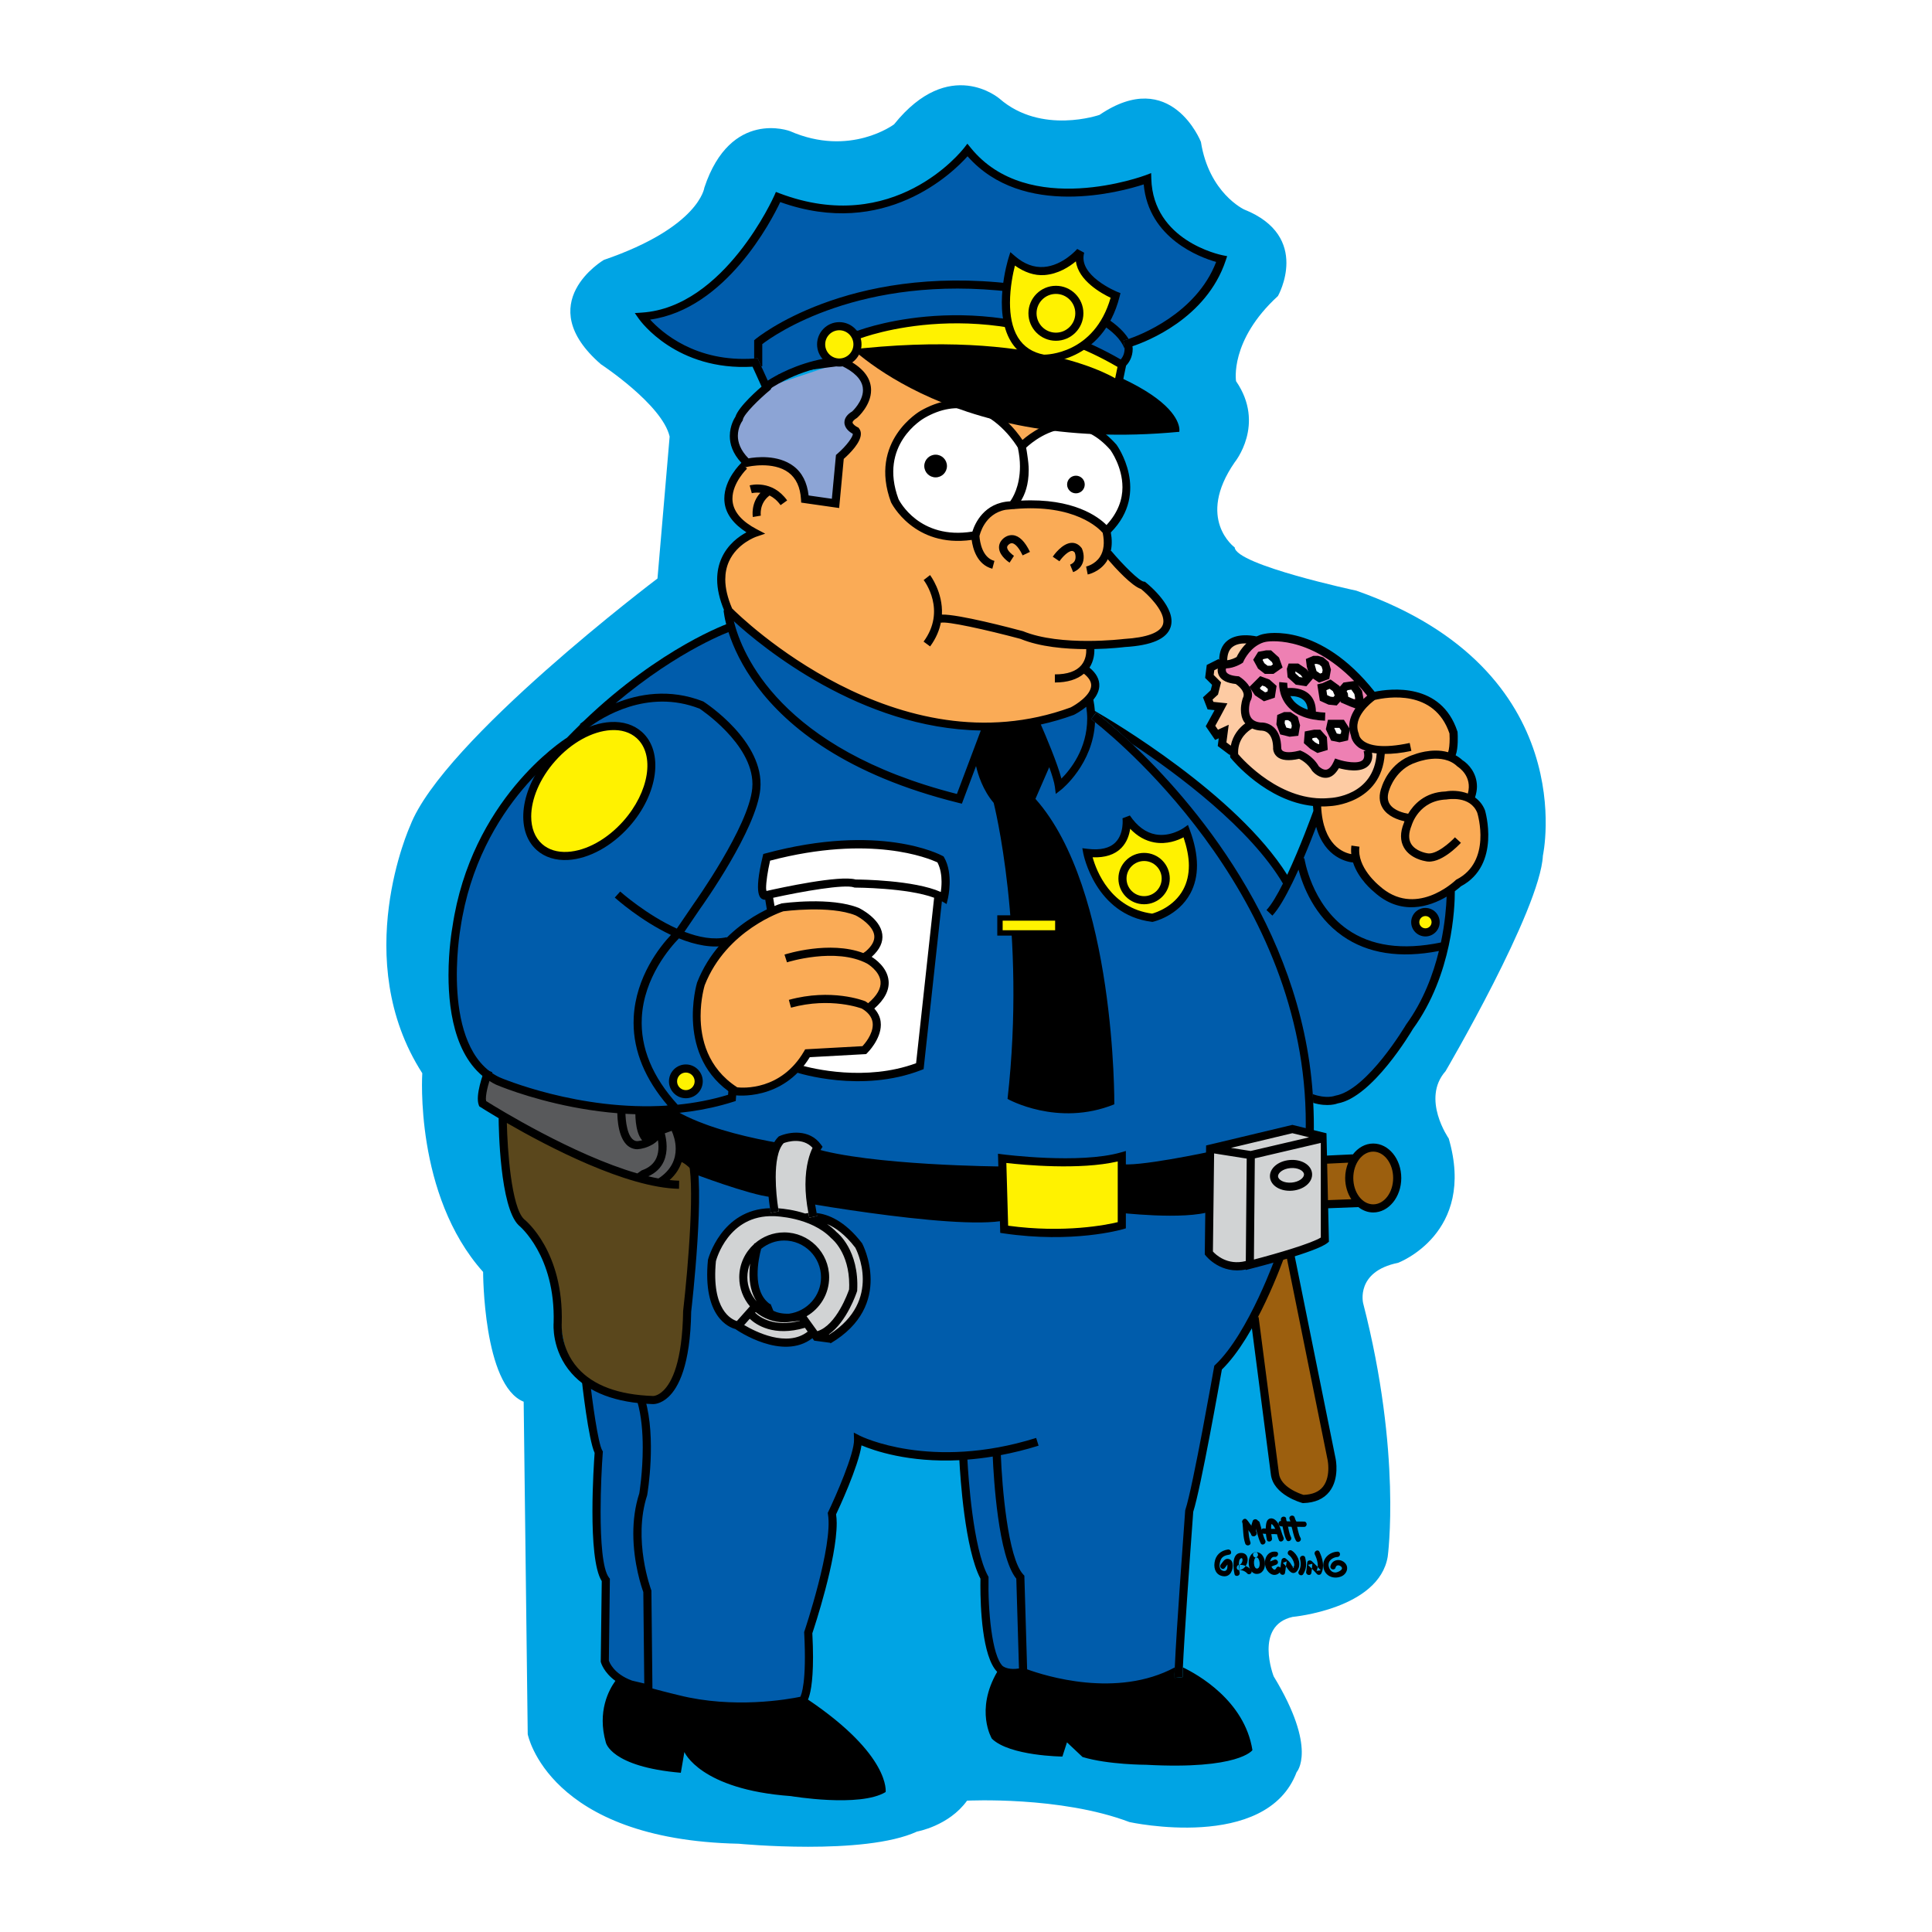 <?xml version="1.0" encoding="utf-8"?>
<!-- Generator: Adobe Illustrator 13.0.0, SVG Export Plug-In . SVG Version: 6.00 Build 14948)  -->
<!DOCTYPE svg PUBLIC "-//W3C//DTD SVG 1.0//EN" "http://www.w3.org/TR/2001/REC-SVG-20010904/DTD/svg10.dtd">
<svg version="1.0" id="Layer_1" xmlns="http://www.w3.org/2000/svg" xmlns:xlink="http://www.w3.org/1999/xlink" x="0px" y="0px"
	 width="192.756px" height="192.756px" viewBox="0 0 192.756 192.756" enable-background="new 0 0 192.756 192.756"
	 xml:space="preserve">
<g>
	<polygon fill-rule="evenodd" clip-rule="evenodd" fill="#FFFFFF" points="0,0 192.756,0 192.756,192.756 0,192.756 0,0 	"/>
	<path fill-rule="evenodd" clip-rule="evenodd" fill="#00A4E4" d="M66.81,43.556l-1.213,14.161c0,0-21.443,16.183-24.68,24.68
		c0,0-6.068,13.352,1.214,24.68c0,0-0.809,12.139,6.069,19.825c0,0,0,11.329,4.046,12.947l0.405,33.176
		c0,0,2.022,10.52,21.039,10.924c0,0,12.542,1.214,17.802-1.214c0,0,3.173-0.554,4.991-3.082c0,0,9.326-0.475,16.203,2.135
		c0,0,13.674,3.003,16.678-4.979c0,0,2.135-2.294-2.292-9.564c0,0-1.977-5.058,1.896-5.927c0,0,8.615-0.79,9.484-6.007
		c0,0,1.423-10.269-2.45-25.286c0,0-0.791-3.162,3.478-4.031c0,0,7.826-2.921,5.06-12.406c0,0-2.766-3.951-0.316-6.718
		c0,0,9.441-16.11,9.711-21.505c0,0,4.046-18.476-18.61-26.433c0,0-12.003-2.562-12.139-4.315c0,0-3.91-2.832,0-8.496
		c0,0,3.102-3.776,0.135-8.092c0,0-0.674-4.046,4.181-8.497c0,0,3.371-5.935-3.371-8.631c0,0-3.507-1.618-4.315-6.743
		c0,0-2.968-7.552-10.115-2.697c0,0-5.798,2.023-9.979-1.618c0,0-4.991-4.316-10.52,2.562c0,0-4.384,3.304-10.388,0.677
		c0,0-5.91-2.251-8.537,5.629c0,0-0.469,3.94-10.037,7.223c0,0-7.317,4.315-0.281,10.413C59.954,36.344,66.067,40.355,66.81,43.556
		L66.81,43.556z"/>
	<path fill-rule="evenodd" clip-rule="evenodd" fill="#005CAB" d="M108.908,71.401l-0.237-1.727c0,0-2.263,2.323-7.683,2.68
		c0,0-9.469,1.071-19.295-4.705c0,0-8.576-5.717-8.933-6.551l0.06,1.489c0,0-8.437,4.03-13.023,8.345l-1.753,1.753
		c0,0-6.878,4.586-10.924,13.622c0,0-2.697,8.361-1.888,13.891c0,0,0.404,5.799,5.394,7.957l17.937,8.227
		c0,0,1.079,3.506,0.809,4.72c0,0-1.18,14.252-1.398,14.852c0,0-0.983,3.384-2.183,3.603c0,0-4.147,0.327-6.93-1.475l-0.218,0.437
		c0,0,0.709,6.003,1.037,6.33c0,0-0.546,11.519,0.818,12.773l-0.218,8.404c0,0,0.982,2.019,4.366,2.619c0,0,7.312,3.11,15.499,1.037
		c0,0,0.984-4.584,0.438-6.931c0,0,2.838-8.187,2.456-11.843c0,0,2.566-4.365,2.511-7.422c0,0,6.494,2.674,10.75,1.746
		c0,0,0.218,9.55,1.856,12.115c0,0,0.109,8.188,1.746,9.278c0,0,1.364,0.272,2.074,0.055c0,0,9.114,4.257,15.663-0.272l1.012-15.65
		c0,0,2.948-13.304,2.879-14.3c0,0,4.568-5.251,6.042-10.928l-2.838,0.545c0,0-2.618,0.981-4.146-1.255l0.163-5.894l0.007-4.028
		l8.15-2.355l1.611,0.597c0,0,0-3.22,0-3.602c0,0,1.202,0.272,1.967,0.272c0,0,3.274,0.109,6.985-5.621c0,0,4.146-4.802,4.584-9.932
		c0,0,0.818-4.857,0.655-5.458c0,0-2.293,1.855-5.021,1.037c0,0-2.744-0.231-4.511-4.209c0,0-3.239-0.104-3.73-3.923l-2.783,6.003
		l-0.327,0.327c0,0-3.983-6.221-9.769-10.369c0,0-5.84-3.874-6.658-4.42L108.908,71.401L108.908,71.401z"/>
	<path fill-rule="evenodd" clip-rule="evenodd" d="M63.712,110.829c0,0,0.208,2.697,0.979,2.875c0,0,0.682-0.386,0.949-0.859
		l1.423-0.445c0,0,0.859,1.363,0.771,2.312l-0.118,1.038l1.364,1.304c0,0,5.692,2.165,7.827,2.372c0,0,18.327,3.43,23.436,2.317
		c5.107-1.113,11.109-0.775,11.109-0.775s6.742,0.81,9.439-0.136l-0.134-5.934c0,0-7.553,1.619-9.036,1.214l-11.733,1.483v-1.214
		c0,0-13.29-0.085-18.917-1.863c0,0-9.918-0.994-14.448-4.218L63.712,110.829L63.712,110.829z"/>
	<path fill-rule="evenodd" clip-rule="evenodd" fill="#FAAB56" d="M75.375,53.191c0,0-3.901-2.064-2.299-4.762
		c0,0,0.574-3.366,4.68-2.135c0,0,2.422,1.081,2.566,3.497l3.04,0.434l0.434-4.632c0,0,1.596-1.434,1.678-2.336l-0.575-0.739
		l-0.246-0.657l0.646-0.514c0,0,1.981-2.442,1.078-3.509c0,0-1.462-1.547-1.889-1.643l1.068-1.56c0,0,8.045,5.337,10.181,5.501
		c0,0,7.225,2.052,8.949,1.97l5.255,10.181l0.492,1.724l-0.081,0.986c0,0,2.954,3.12,3.447,3.366c0,0,2.381,2.052,2.792,3.202
		c0,0-0.41,2.874-3.776,2.381c0,0-3.203,0.657-4.023,0.329c0,0,0.082,2.298-0.657,2.381c0,0,1.15,0.739,1.232,1.231
		c0,0-0.903,2.299-1.971,2.627c0,0-7.062,3.12-12.727,1.56c0,0-8.374-1.231-11.166-3.53c0,0-8.622-4.926-8.95-5.912
		c0,0-3.53-2.381-2.627-5.501C71.927,57.132,73.241,53.602,75.375,53.191L75.375,53.191z"/>
	<path fill-rule="evenodd" clip-rule="evenodd" fill="#FFFFFF" d="M76.677,89.236l2.858,17.146c0,0,6.234,2.39,12.157-0.052
		l1.922-16.99h0.467c0,0,0.468-2.39-0.26-3.532c0,0-6.391-3.273-17.353-0.156c0,0-0.519,2.909-0.363,3.377
		C76.106,89.028,76.105,89.392,76.677,89.236L76.677,89.236z"/>
	<path fill-rule="evenodd" clip-rule="evenodd" d="M94.199,85.55l-0.057-0.1l-0.101-0.055c-0.251-0.137-6.277-3.317-17.655-0.254
		l-0.232,0.062l-0.056,0.233c-0.961,3.964-0.203,4.217,0.047,4.3l0.108,0.036l0.094-0.021l2.841,17.156l0.233,0.077
		c0.264,0.086,6.537,2.092,12.498-0.227l0.229-0.089l1.825-16.747l0.467,0.276l0.127-0.533
		C94.592,89.564,95.141,87.198,94.199,85.55L94.199,85.55L94.199,85.55z M76.832,85.868c10.062-2.646,15.84-0.229,16.698,0.178
		c0.307,0.589,0.409,1.295,0.409,1.92c0,0.4-0.036,0.758-0.074,1.028c-2.659-1.189-8.027-1.245-8.494-1.246
		c-1.62-0.453-7.455,0.817-8.898,1.145c-0.018-0.081-0.04-0.148-0.04-0.291C76.432,88.01,76.586,86.942,76.832,85.868L76.832,85.868
		L76.832,85.868z M91.399,106.077c-5.031,1.855-10.377,0.523-11.494,0.205c-0.076-0.457-2.475-14.945-2.767-16.709
		c2.905-0.638,7.115-1.377,8.059-1.04l0.066,0.023h0.07c0.057,0,5.193,0.017,7.865,1.013
		C92.975,91.626,91.45,105.611,91.399,106.077L91.399,106.077z"/>
	<path fill-rule="evenodd" clip-rule="evenodd" fill="#FFFFFF" d="M101.016,50.393c0,0,1.929-1.509,0.923-5.868
		c0,0,4.693-4.945,9.136,0.084c0,0,3.353,4.526-0.671,8.382C110.403,52.991,108.057,49.723,101.016,50.393L101.016,50.393z"/>
	<path fill-rule="evenodd" clip-rule="evenodd" d="M108.225,48.34c0,0.486-0.394,0.88-0.88,0.88s-0.88-0.394-0.88-0.88
		c0-0.486,0.394-0.88,0.88-0.88S108.225,47.854,108.225,48.34L108.225,48.34z"/>
	<path fill-rule="evenodd" clip-rule="evenodd" fill="#FFFFFF" d="M101.938,44.525c0,0-3.772-6.705-9.891-3.185
		c0,0-4.945,2.766-2.766,8.633c0,0,2.18,4.526,8.047,3.437c0,0,0.586-3.018,3.688-3.018
		C101.016,50.393,102.776,48.297,101.938,44.525L101.938,44.525z"/>
	<path fill-rule="evenodd" clip-rule="evenodd" d="M94.478,46.496c0,0.625-0.506,1.131-1.131,1.131s-1.132-0.506-1.132-1.131
		s0.507-1.132,1.132-1.132S94.478,45.871,94.478,46.496L94.478,46.496z"/>
	<path fill-rule="evenodd" clip-rule="evenodd" fill="#8CA4D5" d="M74.532,46.172c0,0,5.5-1.303,5.79,3.619l3.04,0.434l0.434-4.632
		c0,0,2.171-1.882,1.592-2.605c0,0-1.588-0.741-0.089-1.641c0,0,3.411-3.073-1.237-5.247l-7.496,2.511c0,0-2.661,2.211-2.849,3.186
		C73.719,41.796,72.16,43.951,74.532,46.172L74.532,46.172z"/>
	<path fill-rule="evenodd" clip-rule="evenodd" d="M83.854,33.669c0,0,10.075,11.666,33.805,9.412c0,0,1.321-5.538-22.065-10.062
		L83.854,33.669L83.854,33.669z"/>
	<path fill-rule="evenodd" clip-rule="evenodd" fill="#005CAB" d="M76.433,38.58c0,0,2.47-1.853,6.176-2.47
		c0,0-0.303-3.183,3.037-2.706c0,0,12.691-5.058,26.24,2.958c0,0,0.954-0.668,0.668-2.099c0,0,7.253-2.099,9.352-8.397
		c0,0-7.252-1.432-7.443-8.015c0,0-11.927,4.58-17.938-2.863c0,0-7.061,9.161-18.893,4.676c0,0-4.962,11.355-13.549,11.927
		c0,0,3.626,5.153,11.259,4.58L76.433,38.58L76.433,38.58z"/>
	<path fill-rule="evenodd" clip-rule="evenodd" fill="#FFF200" d="M83.737,34.358c0,0,16.411-6.966,28.053,1.908l-0.286,1.622
		c0,0-7.824-5.248-27.099-2.958L83.737,34.358L83.737,34.358z"/>
	<path fill-rule="evenodd" clip-rule="evenodd" d="M99.937,53.898c-0.21,0.25-0.301,0.56-0.252,0.881
		c0.112,0.742,0.946,1.296,1.041,1.357l0.438-0.681c-0.201-0.13-0.634-0.499-0.679-0.799c-0.01-0.064-0.008-0.144,0.083-0.253
		c0.011-0.013,0.189-0.23,0.418-0.204c0.147,0.017,0.543,0.169,1.042,1.212l0.73-0.349c-0.5-1.042-1.069-1.604-1.693-1.668
		C100.521,53.338,100.1,53.685,99.937,53.898L99.937,53.898z"/>
	<path fill-rule="evenodd" clip-rule="evenodd" d="M106.922,54.16c-0.942,0.028-1.795,1.244-1.89,1.382l0.669,0.456
		c0.288-0.421,0.863-1.019,1.246-1.03c0.069-0.002,0.165,0.027,0.279,0.156c0.024,0.066,0.084,0.232,0.084,0.455
		c0,0.105-0.016,0.216-0.058,0.32c-0.077,0.191-0.237,0.333-0.489,0.436l0.306,0.749c0.461-0.188,0.776-0.487,0.937-0.889
		c0.273-0.683-0.024-1.379-0.059-1.457l-0.021-0.043l-0.028-0.038C107.568,54.232,107.186,54.152,106.922,54.16L106.922,54.16z"/>
	<path fill-rule="evenodd" clip-rule="evenodd" d="M74.794,48.426l0.213,0.78c0.031-0.009,0.381-0.095,0.86-0.042
		c-0.974,1.05-0.768,2.354-0.758,2.418l0.798-0.136c-0.008-0.052-0.175-1.227,0.873-2.01c0.372,0.187,0.755,0.485,1.097,0.963
		l0.658-0.47C77.04,47.835,74.885,48.4,74.794,48.426L74.794,48.426z"/>
	<path fill-rule="evenodd" clip-rule="evenodd" fill="#FAAB56" d="M69.975,97.757c0,0-0.008,0.029-0.021,0.084
		c-0.204,0.833-1.684,7.609,3.138,10.775c0,0,4.832,1.143,7.534-3.586l5.352-0.26c0,0,2.13-1.144,1.351-3.325l-0.571-0.83
		c0,0,1.351-1.507,1.351-2.131c0,0,0.156-1.716-1.714-2.962c0,0,1.611-1.662,1.351-2.389c0,0-1.611-3.845-8.261-2.702
		C79.483,90.431,73.612,90.951,69.975,97.757L69.975,97.757z"/>
	<path fill-rule="evenodd" clip-rule="evenodd" d="M87.23,100.624c1.026-0.901,1.51-1.832,1.425-2.769
		c-0.124-1.37-1.41-2.219-1.689-2.388c0.814-0.731,1.163-1.486,1.058-2.265c-0.212-1.578-2.251-2.574-2.338-2.616
		c-2.794-1.129-7.514-0.479-7.713-0.451c-0.31,0.091-6.095,1.958-8.425,7.89c-0.033,0.104-2.215,7.485,3.641,11.192l0.073,0.046
		l0.084,0.012c0.047,0.008,4.722,0.626,7.446-3.798c0.365-0.021,5.621-0.31,5.621-0.31l0.108-0.107
		c0.06-0.059,1.361-1.354,1.361-2.829c0-0.1-0.006-0.201-0.019-0.303C87.801,101.441,87.578,101.01,87.23,100.624L87.23,100.624
		L87.23,100.624z M86.05,104.376c-0.31,0.017-5.717,0.315-5.717,0.315l-0.109,0.188c-2.297,3.95-6.125,3.666-6.669,3.604
		c-2.989-1.932-3.655-4.884-3.655-7.117c0-1.683,0.374-2.956,0.411-3.075c2.175-5.532,7.782-7.352,7.839-7.37
		c-0.018,0.008,4.641-0.632,7.209,0.405c0.458,0.222,1.737,1.035,1.864,1.985c0.069,0.518-0.212,1.054-0.834,1.594l-0.258,0.182
		c-3.371-1.263-7.667,0.09-7.862,0.154l0.249,0.77c0.048-0.016,4.866-1.535,7.999,0.128c0.003,0.003,1.239,0.714,1.335,1.792
		c0.06,0.688-0.358,1.415-1.238,2.161c-0.093-0.063-0.172-0.132-0.275-0.192c-0.189-0.079-3.398-1.309-7.636-0.144l0.214,0.78
		c3.965-1.09,7.04,0.078,7.071,0.091c0.623,0.365,1.002,0.846,1.074,1.399c0.009,0.069,0.013,0.138,0.013,0.207
		C87.073,103.211,86.282,104.127,86.05,104.376L86.05,104.376z"/>
	<path fill-rule="evenodd" clip-rule="evenodd" fill="#FAAB56" d="M137.817,74.964c0,0-0.333,5.773-6.378,4.948
		c0,0-0.522,4.876,3.318,5.596l0.419,0.12c0,0,1.261,3.421,4.321,4.261c0,0,3.841,1.259,7.201-2.761c0,0,2.221-2.581,1.141-5.821
		c0,0-0.421-1.26-1.201-1.621c0,0,0.6-1.919-0.12-2.7c0,0-0.959-1.14-1.739-1.44c0,0,1.379-2.94-1.741-5.401
		c0,0-3.54-2.1-6.661-0.24c0,0-2.16,2.28-0.9,3.961C135.477,73.867,136.016,74.621,137.817,74.964L137.817,74.964z"/>
	<path fill-rule="evenodd" clip-rule="evenodd" fill="#EE80B3" d="M135.729,70.565l0.824-0.715l0.495-0.495
		c0,0-4.673-6.158-10.556-5.938c0,0-1.926,0.77-2.255,1.484c0,0-0.661,1.21-1.21,1.155c0,0-1.293,0.118-0.989,0.549
		c0,0-0.33,0.99,1.21,1.209c0,0,1.044,0.55,1.265,1.1c0,0-0.331,1.484-0.275,1.759c0,0-0.522,1.62,1.979,1.814l0.715,0.55
		l0.384,0.605l0.111,0.549l0.109,0.77l0.33,0.33l0.77,0.165l0.989-0.165l0.55,0.22l0.44,0.44l0.66,0.77l0.604,0.385l0.77,0.055
		l0.386-0.604l0.385-0.44l0.715,0.165l1.1,0.11l0.715-0.11l0.329-0.55l0.275-0.439l-0.165-0.605l-0.77-0.495l-0.495-0.989
		l-0.109-1.1l0.274-0.825L135.729,70.565L135.729,70.565L135.729,70.565z M130.944,71.39c-2.199-0.385-2.913-2.529-2.913-2.529
		C131.494,68.311,130.944,71.39,130.944,71.39L130.944,71.39z"/>
	<polygon fill-rule="evenodd" clip-rule="evenodd" fill="#FDCBA3" points="122.532,66.167 123.138,66.167 123.633,65.728 
		124.018,65.177 124.732,64.408 125.007,63.968 124.183,63.693 122.918,64.022 122.312,64.518 122.148,65.288 121.982,65.947 
		121.158,66.497 120.719,66.827 120.719,67.597 121.213,67.981 121.323,68.751 120.773,69.576 120.554,69.741 120.664,70.291 
		121.653,70.456 121.488,71.225 120.993,72.05 120.938,72.71 121.213,73.205 122.148,73.04 121.982,74.029 122.368,74.524 
		122.863,74.964 124.292,76.394 125.227,77.218 126.821,78.428 128.471,79.307 129.955,79.802 131.439,79.912 132.704,79.912 
		134.244,79.582 135.508,79.087 136.223,78.482 137.048,77.658 137.652,76.723 137.872,75.514 137.817,74.964 136.718,74.634 
		136.388,75.239 136.388,75.898 135.729,76.229 134.849,76.229 133.858,76.229 133.419,76.119 133.034,76.559 132.648,77.163 
		131.879,77.108 131.275,76.723 130.615,75.954 130.175,75.514 129.625,75.404 128.691,75.349 127.646,75.074 127.371,74.359 
		127.206,73.314 126.602,72.71 125.776,72.325 124.952,72.215 124.457,71.61 124.237,70.675 124.347,69.851 124.402,69.081 
		124.127,68.202 123.577,67.872 122.808,67.597 122.258,67.157 122.038,66.607 122.148,66.277 122.532,66.167 	"/>
	<path fill-rule="evenodd" clip-rule="evenodd" d="M131.287,71.001c-0.006-0.763-0.236-1.366-0.707-1.777
		c-0.679-0.591-1.635-0.609-2.11-0.574c-0.05-0.302-0.036-0.515-0.036-0.52l-0.805-0.079c-0.006,0.053-0.123,1.321,0.818,2.401
		c0.785,0.902,2.047,1.391,3.748,1.453l0.029-0.808C131.889,71.084,131.58,71.049,131.287,71.001L131.287,71.001L131.287,71.001z
		 M128.742,69.449c0.379-0.003,0.931,0.057,1.307,0.387c0.249,0.218,0.389,0.544,0.426,0.964c-0.588-0.196-1.065-0.48-1.407-0.87
		C128.929,69.773,128.827,69.61,128.742,69.449L128.742,69.449z"/>
	<path fill-rule="evenodd" clip-rule="evenodd" fill="#FFFFFF" d="M126.739,68.806c0,0.334-0.283,0.605-0.633,0.605
		c-0.349,0-0.632-0.271-0.632-0.605s0.283-0.604,0.632-0.604C126.456,68.201,126.739,68.472,126.739,68.806L126.739,68.806z"/>
	<path fill-rule="evenodd" clip-rule="evenodd" fill="#FFFFFF" d="M127.179,66.058c0,0.334-0.283,0.604-0.633,0.604
		c-0.349,0-0.632-0.271-0.632-0.604s0.283-0.605,0.632-0.605C126.896,65.453,127.179,65.724,127.179,66.058L127.179,66.058z"/>
	<path fill-rule="evenodd" clip-rule="evenodd" fill="#FFFFFF" d="M130.147,67.322c0,0.334-0.283,0.605-0.633,0.605
		c-0.349,0-0.632-0.271-0.632-0.605s0.283-0.605,0.632-0.605C129.864,66.717,130.147,66.988,130.147,67.322L130.147,67.322z"/>
	<path fill-rule="evenodd" clip-rule="evenodd" fill="#FFFFFF" d="M132.182,66.662c0,0.334-0.283,0.604-0.632,0.604
		c-0.35,0-0.632-0.271-0.632-0.604c0-0.334,0.282-0.604,0.632-0.604C131.898,66.058,132.182,66.328,132.182,66.662L132.182,66.662z"
		/>
	<path fill-rule="evenodd" clip-rule="evenodd" fill="#FFFFFF" d="M133.337,69.082c0,0.333-0.283,0.604-0.633,0.604
		c-0.349,0-0.632-0.271-0.632-0.604c0-0.334,0.283-0.605,0.632-0.605C133.054,68.477,133.337,68.747,133.337,69.082L133.337,69.082z
		"/>
	<path fill-rule="evenodd" clip-rule="evenodd" fill="#FFFFFF" d="M135.426,69.191c0,0.334-0.283,0.604-0.632,0.604
		c-0.35,0-0.632-0.271-0.632-0.604c0-0.334,0.282-0.605,0.632-0.605C135.143,68.586,135.426,68.856,135.426,69.191L135.426,69.191z"
		/>
	<path fill-rule="evenodd" clip-rule="evenodd" fill="#FFFFFF" d="M134.161,72.93c0,0.333-0.283,0.604-0.633,0.604
		c-0.349,0-0.632-0.271-0.632-0.604c0-0.334,0.283-0.605,0.632-0.605C133.878,72.325,134.161,72.596,134.161,72.93L134.161,72.93z"
		/>
	<path fill-rule="evenodd" clip-rule="evenodd" fill="#FFFFFF" d="M132.017,73.755c0,0.334-0.282,0.604-0.632,0.604
		s-0.632-0.271-0.632-0.604c0-0.334,0.282-0.605,0.632-0.605S132.017,73.42,132.017,73.755L132.017,73.755z"/>
	<path fill-rule="evenodd" clip-rule="evenodd" d="M126.656,64.883h-0.33l-0.629,0.118l-0.171,0.034l-0.493,0.789l0.484,0.886
		l0.67,0.521h0.871l0.908-0.635l-0.359-0.992l-0.795-0.722H126.656L126.656,64.883L126.656,64.883z M126.405,65.685
		c0,0,0.049,0.001,0.089,0.002c0.125,0.114,0.33,0.3,0.421,0.382c0.021,0.057,0.04,0.11,0.08,0.219
		c-0.096,0.066-0.133,0.093-0.191,0.134c-0.113,0-0.219,0-0.338,0c-0.11-0.085-0.245-0.19-0.319-0.248
		c-0.038-0.069-0.097-0.178-0.176-0.323c0.028-0.045,0.031-0.05,0.057-0.091C126.189,65.728,126.405,65.685,126.405,65.685
		L126.405,65.685z"/>
	<path fill-rule="evenodd" clip-rule="evenodd" d="M125.546,67.641l-0.895,0.894l0.559,0.838l0.892,0.595l1.082-0.36l0.181-1.177
		l-0.717-0.638l-0.92-0.334L125.546,67.641L125.546,67.641L125.546,67.641z M125.937,68.395c0.138,0.051,0.228,0.083,0.289,0.105
		c0.056,0.051,0.151,0.135,0.272,0.243c-0.017,0.107-0.021,0.139-0.039,0.253c-0.108,0.036-0.142,0.047-0.237,0.079
		c-0.16-0.106-0.35-0.232-0.429-0.285c-0.023-0.036-0.051-0.077-0.101-0.151C125.805,68.527,125.839,68.492,125.937,68.395
		L125.937,68.395z"/>
	<path fill-rule="evenodd" clip-rule="evenodd" d="M129.405,66.202h-0.84l-0.176,0.522l0.077,0.846l0.812,0.738l1.057,0.163
		l0.686-0.799l-0.671-0.922l-0.822-0.548H129.405L129.405,66.202L129.405,66.202z M129.283,67.012
		c0.129,0.086,0.414,0.276,0.497,0.332c0.032,0.044,0.092,0.126,0.183,0.251c-0.15-0.023-0.23-0.036-0.32-0.049
		c-0.102-0.092-0.274-0.25-0.397-0.363c-0.007-0.065-0.008-0.086-0.017-0.171C129.253,67.012,129.264,67.012,129.283,67.012
		L129.283,67.012z"/>
	<path fill-rule="evenodd" clip-rule="evenodd" d="M131.439,65.433h-0.413l-0.74,0.318l0.093,0.742l0.272,0.973l0.954,0.636
		l1.016-0.37l0.168-0.928l-0.227-0.757l-0.542-0.464l-0.523-0.15H131.439L131.439,65.433L131.439,65.433z M131.383,66.242
		c0.061,0.017,0.162,0.046,0.246,0.07c0.065,0.056,0.146,0.125,0.228,0.195c0.033,0.113,0.073,0.247,0.102,0.343
		c-0.013,0.074-0.026,0.149-0.05,0.281c-0.09,0.032-0.11,0.04-0.195,0.071c-0.14-0.094-0.253-0.17-0.364-0.244
		c-0.055-0.189-0.18-0.626-0.18-0.626s-0.006-0.051-0.008-0.076c0.013-0.005,0.021-0.009,0.031-0.014
		C131.265,66.242,131.329,66.242,131.383,66.242L131.383,66.242z"/>
	<path fill-rule="evenodd" clip-rule="evenodd" d="M131.55,72.8h-0.44l-0.63,0.118l-0.298,0.06l-0.096,1.165l0.646,0.574
		l0.566,0.327l0.149,0.083l1.022-0.307l-0.086-1.285l-0.652-0.734H131.55L131.55,72.8L131.55,72.8z M131.189,73.601
		c0,0,0.088,0.002,0.175,0.004c0.09,0.102,0.154,0.174,0.23,0.26c0.007,0.101,0.013,0.191,0.024,0.364
		c-0.037,0.012-0.045,0.014-0.077,0.023c-0.146-0.081-0.346-0.192-0.346-0.192s-0.146-0.135-0.271-0.25
		c0.006-0.066,0.006-0.08,0.014-0.159C131.062,73.626,131.189,73.601,131.189,73.601L131.189,73.601z"/>
	<path fill-rule="evenodd" clip-rule="evenodd" d="M133.858,71.811h-1.369l-0.21,0.946l0.53,1.134l0.834,0.167l0.849-0.189
		l0.175-1.138l-0.586-0.92H133.858L133.858,71.811L133.858,71.811z M133.419,72.62c0,0,0.108,0,0.218,0
		c0.079,0.124,0.123,0.192,0.185,0.289c-0.016,0.097-0.024,0.154-0.045,0.292c-0.07,0.016-0.102,0.022-0.142,0.031
		c-0.069-0.014-0.143-0.029-0.266-0.053c-0.083-0.18-0.179-0.383-0.239-0.515c0.003-0.017,0.004-0.023,0.009-0.043
		C133.278,72.62,133.419,72.62,133.419,72.62L133.419,72.62z"/>
	<path fill-rule="evenodd" clip-rule="evenodd" fill="#FFFFFF" d="M129.158,72.215c0,0.334-0.283,0.604-0.633,0.604
		c-0.349,0-0.632-0.271-0.632-0.604s0.283-0.604,0.632-0.604C128.875,71.61,129.158,71.881,129.158,72.215L129.158,72.215z"/>
	<path fill-rule="evenodd" clip-rule="evenodd" d="M128.636,71.041h-0.522l-0.683,0.292l-0.086,0.939l0.385,0.999l0.934,0.233
		l0.871-0.097l0.175-1.049l-0.229-0.837l-0.723-0.481H128.636L128.636,71.041L128.636,71.041z M128.514,71.85
		c0.087,0.058,0.164,0.11,0.267,0.178c0.037,0.137,0.077,0.282,0.102,0.373c-0.011,0.062-0.022,0.136-0.045,0.271
		c-0.056,0.006-0.089,0.01-0.118,0.013c-0.074-0.018-0.221-0.055-0.386-0.096c-0.065-0.171-0.13-0.337-0.165-0.431
		c0.006-0.071,0.013-0.141,0.024-0.271c0.042-0.018,0.06-0.025,0.087-0.037C128.352,71.85,128.419,71.85,128.514,71.85
		L128.514,71.85z"/>
	<path fill-rule="evenodd" clip-rule="evenodd" fill="#FFF200" d="M143.232,92.007c0,0.562-0.455,1.017-1.018,1.017
		c-0.562,0-1.017-0.456-1.017-1.017s0.455-1.017,1.017-1.017C142.777,90.99,143.232,91.446,143.232,92.007L143.232,92.007z"/>
	<path fill-rule="evenodd" clip-rule="evenodd" d="M140.794,92.007c0,0.784,0.638,1.422,1.421,1.422
		c0.784,0,1.422-0.638,1.422-1.422s-0.638-1.422-1.422-1.422C141.432,90.585,140.794,91.224,140.794,92.007L140.794,92.007
		L140.794,92.007z M141.604,92.007c0-0.337,0.273-0.613,0.611-0.613s0.613,0.275,0.613,0.613c0,0.338-0.275,0.613-0.613,0.613
		S141.604,92.345,141.604,92.007L141.604,92.007z"/>
	<path fill-rule="evenodd" clip-rule="evenodd" fill="#FFF200" d="M69.709,107.886c0,0.708-0.574,1.282-1.281,1.282
		s-1.281-0.574-1.281-1.282c0-0.707,0.574-1.281,1.281-1.281S69.709,107.179,69.709,107.886L69.709,107.886z"/>
	<path fill-rule="evenodd" clip-rule="evenodd" d="M66.742,107.886c0,0.93,0.756,1.686,1.686,1.686s1.686-0.756,1.686-1.686
		s-0.756-1.686-1.686-1.686S66.742,106.956,66.742,107.886L66.742,107.886L66.742,107.886z M67.552,107.886
		c0-0.483,0.393-0.877,0.876-0.877s0.877,0.394,0.877,0.877s-0.393,0.877-0.877,0.877S67.552,108.369,67.552,107.886L67.552,107.886
		z"/>
	<path fill-rule="evenodd" clip-rule="evenodd" fill="#FFF200" d="M108.482,85.094c0,0,1.079,5.799,6.474,6.474
		c0,0,6.069-1.349,3.372-8.631c0,0-3.373,2.427-5.935-1.349C112.394,81.587,112.934,85.633,108.482,85.094L108.482,85.094z"/>
	<path fill-rule="evenodd" clip-rule="evenodd" d="M111.992,81.64c0.002,0.015,0.183,1.511-0.702,2.403
		c-0.579,0.583-1.507,0.801-2.759,0.649l-0.547-0.066l0.101,0.542c0.012,0.061,1.197,6.098,6.821,6.801l0.069,0.009l0.068-0.015
		c0.101-0.022,2.493-0.576,3.707-2.804c0.913-1.678,0.899-3.818-0.044-6.362l-0.183-0.496l-0.432,0.307
		c-0.013,0.009-1.3,0.911-2.793,0.642c-0.976-0.175-1.841-0.811-2.571-1.889L111.992,81.64L111.992,81.64L111.992,81.64z
		 M111.869,84.608c0.574-0.583,0.799-1.313,0.89-1.921c0.709,0.744,1.515,1.202,2.407,1.361c1.262,0.224,2.331-0.202,2.917-0.509
		c0.334,1.014,0.532,1.963,0.532,2.81c0,0.905-0.19,1.712-0.571,2.415c-0.928,1.713-2.726,2.286-3.096,2.388
		c-4.153-0.555-5.558-4.265-5.937-5.619C110.242,85.58,111.207,85.278,111.869,84.608L111.869,84.608z"/>
	<path fill-rule="evenodd" clip-rule="evenodd" fill="#FFF200" d="M111.988,87.656c0,1.192,0.967,2.158,2.159,2.158
		c1.191,0,2.157-0.966,2.157-2.158s-0.966-2.158-2.157-2.158C112.955,85.498,111.988,86.464,111.988,87.656L111.988,87.656z"/>
	<path fill-rule="evenodd" clip-rule="evenodd" d="M111.584,87.656c0,1.413,1.15,2.562,2.563,2.562c1.412,0,2.562-1.15,2.562-2.562
		c0-1.413-1.15-2.563-2.562-2.563C112.734,85.093,111.584,86.243,111.584,87.656L111.584,87.656L111.584,87.656z M112.394,87.656
		c0-0.967,0.786-1.753,1.754-1.753c0.967,0,1.753,0.787,1.753,1.753s-0.786,1.753-1.753,1.753
		C113.18,89.41,112.394,88.623,112.394,87.656L112.394,87.656z"/>
	<path fill-rule="evenodd" clip-rule="evenodd" fill="#FFF200" d="M55.107,75.637c-2.748,3.089-3.326,7.062-1.29,8.874
		c2.036,1.812,5.915,0.777,8.664-2.312c2.748-3.088,3.326-7.062,1.29-8.874C61.735,71.513,57.856,72.548,55.107,75.637
		L55.107,75.637z"/>
	<path fill-rule="evenodd" clip-rule="evenodd" d="M60.903,72.038c-2.07,0.12-4.35,1.365-6.099,3.33l0,0
		c-2.892,3.251-3.456,7.488-1.256,9.445c0.805,0.717,1.89,1.058,3.137,0.985c2.069-0.12,4.349-1.365,6.098-3.33
		c2.893-3.25,3.457-7.487,1.257-9.445C63.235,72.306,62.149,71.965,60.903,72.038L60.903,72.038L60.903,72.038z M60.95,72.846
		c1.028-0.06,1.911,0.21,2.553,0.782c1.866,1.661,1.272,5.386-1.324,8.302c-1.609,1.808-3.68,2.952-5.54,3.061
		c-1.028,0.06-1.911-0.211-2.553-0.782c-0.734-0.654-1.088-1.628-1.088-2.747c0-1.723,0.838-3.788,2.411-5.556
		C57.019,74.098,59.09,72.954,60.95,72.846L60.95,72.846z"/>
	<path fill-rule="evenodd" clip-rule="evenodd" d="M148.155,80.837c-0.227-0.577-0.584-0.978-0.991-1.273
		c0.124-0.387,0.192-0.753,0.192-1.089c0-1.347-0.853-2.265-1.443-2.63l-0.003-0.002c-0.215-0.2-0.443-0.357-0.679-0.487
		c0.274-0.73,0.21-2.018,0.192-2.289l-0.003-0.052l-0.017-0.048c-1.615-4.895-6.665-4.277-8.253-3.95
		c-5.479-6.932-10.799-5.826-11.023-5.774c-0.279,0.052-0.526,0.145-0.76,0.251c-0.646-0.132-2.02-0.296-2.926,0.436
		c-0.529,0.427-0.788,1.083-0.806,1.93l-0.055-0.109l-0.989,0.495l-0.193,0.097l-0.162,1.291c0,0,0.499,0.499,0.693,0.692
		c-0.051,0.204-0.104,0.415-0.135,0.54c-0.135,0.123-0.773,0.709-0.773,0.709l0.463,1.203c0,0,0.474,0.05,0.693,0.073
		c-0.072,0.135-0.158,0.294-0.158,0.294l-0.722,1.314l0.938,1.367c0,0,0.354-0.163,0.359-0.166
		c-0.034,0.263-0.101,0.771-0.101,0.771l1.148,0.861l0.091,0.015c0.002,0.047-0.005,0.088,0,0.136l0.012,0.121l0.076,0.095
		c0.157,0.194,3.521,4.271,8.178,4.753c0.007,0.17,0.025,0.323,0.039,0.484l-0.092,0.254c-0.018,0.05-1.203,3.329-2.521,6.131
		c-5.059-8.043-17.509-15.384-19.187-16.349c-0.028-0.362-0.074-0.732-0.152-1.115c0.317-0.391,0.557-0.841,0.59-1.335
		c0.045-0.676-0.285-1.304-0.977-1.871c0.438-0.681,0.502-1.413,0.486-1.853c1.679-0.037,2.913-0.188,3.027-0.202
		c2.698-0.16,4.207-0.817,4.585-2.005c0.604-1.904-2.158-4.184-2.476-4.438l-0.091-0.073l-0.117-0.013
		c-0.443-0.05-2.039-1.628-3.25-3.072l-0.041,0.034c0.128-0.553,0.134-1.174,0.006-1.866c3.979-4.021,0.604-8.707,0.568-8.754
		c-1.397-1.585-2.944-2.391-4.618-2.42c-2.219-0.04-4.016,1.292-4.763,1.946c-0.619-0.923-2.284-3.059-4.831-3.759
		c-1.733-0.476-3.53-0.188-5.342,0.853c-0.048,0.027-5.217,3.004-2.943,9.125c0.037,0.08,2.29,4.57,8.047,3.753
		c0.114,0.867,0.531,2.467,2.061,2.876l0.208-0.781c-1.229-0.329-1.453-1.925-1.493-2.472v-0.003c0.021-0.1,0.482-2.24,2.615-2.626
		l0.693-0.065h0.172l0.01-0.012c6.036-0.526,8.443,1.953,8.807,2.377c0.203,0.985,0.114,1.792-0.274,2.392
		c-0.507,0.783-1.371,0.97-1.38,0.971l0.157,0.794c0.049-0.009,1.193-0.244,1.894-1.312c0.043-0.065,0.066-0.142,0.104-0.21
		c0.787,0.911,2.403,2.676,3.324,2.971c0.686,0.555,2.231,2.064,2.231,3.207c0,0.114-0.016,0.225-0.049,0.331
		c-0.258,0.809-1.602,1.308-3.889,1.445c-0.089,0.01-6.296,0.773-10.068-0.774c-1.167-0.315-6.48-1.711-8.092-1.658
		c0.113-2.237-1.165-3.918-1.184-3.942l-0.638,0.497c0.094,0.122,2.286,3.023-0.007,6.142l0.652,0.479
		c0.608-0.828,0.931-1.646,1.079-2.418l0.017,0.055c0.56-0.168,4.464,0.687,7.916,1.61c1.958,0.805,4.488,1.017,6.564,1.023
		c0.015,0.364-0.027,1.048-0.488,1.601c-0.507,0.609-1.396,0.918-2.643,0.918v0.809c1.264,0,2.223-0.306,2.898-0.877
		c0.497,0.397,0.75,0.804,0.724,1.211c-0.062,0.955-1.501,1.879-2.05,2.155c-17.29,6.317-32.988-9.088-33.773-9.876
		c-0.45-1.046-0.682-2.015-0.682-2.893c0-0.641,0.12-1.234,0.36-1.778c0.803-1.816,2.71-2.479,2.729-2.485l0.896-0.303l-0.837-0.439
		c-1.455-0.762-2.266-1.676-2.41-2.716c-0.016-0.117-0.023-0.232-0.023-0.347c0-1.586,1.438-2.968,1.453-2.983l-0.274-0.291
		l0.155,0.145l0.211-0.049c0.025-0.006,2.511-0.571,4.053,0.579c0.752,0.561,1.169,1.459,1.241,2.67l0.019,0.33l3.788,0.541
		c0,0,0.433-4.614,0.459-4.901c0.636-0.565,1.708-1.64,1.708-2.503c0-0.196-0.056-0.382-0.188-0.546l-0.058-0.073l-0.085-0.04
		c-0.2-0.095-0.493-0.318-0.5-0.473c0-0.001,0-0.002,0-0.004c0-0.085,0.116-0.252,0.447-0.452c0.117-0.096,1.403-1.272,1.403-2.772
		c0-0.124-0.009-0.251-0.028-0.38c-0.167-1.119-1.058-2.064-2.648-2.808c0,0-1.912,0.6-3.865,1.227
		c1.703-0.234,3.57-0.475,3.57-0.475c1.28,0.602,2.017,1.34,2.142,2.172c0.014,0.089,0.02,0.177,0.02,0.264
		c0,1.137-1.062,2.115-1.073,2.126c-0.497,0.29-0.777,0.672-0.777,1.095c0,0.017,0,0.033,0.001,0.05
		c0.03,0.582,0.577,0.948,0.832,1.09c0.001,0.008,0.006,0.013,0.006,0.022c0,0.274-0.586,1.139-1.56,1.982l-0.123,0.106
		c0,0-0.344,3.673-0.41,4.371c-0.553-0.079-1.909-0.272-2.321-0.332c-0.145-1.289-0.644-2.287-1.52-2.938
		c-1.567-1.167-3.77-0.891-4.479-0.763c-0.806-0.816-1.058-1.607-1.058-2.246c0-0.834,0.396-1.411,0.427-1.454l0.051-0.072
		l0.018-0.087c0.11-0.574,1.651-2.071,2.71-2.952l0.064-0.054c0,0,0.25-0.5,0.461-0.922c-0.658,0.222-1.094,0.379-1.11,0.41
		c-0.54,0.452-2.541,2.188-2.871,3.236c-0.062,0.091-0.554,0.844-0.554,1.922c0,0.779,0.271,1.715,1.156,2.665
		c-0.094,0.089-1.703,1.64-1.703,3.563c0,0.15,0.01,0.303,0.031,0.458c0.154,1.125,0.908,2.095,2.176,2.913
		c-0.741,0.398-1.867,1.192-2.487,2.587c-0.29,0.652-0.435,1.358-0.435,2.114c0,0.949,0.236,1.979,0.692,3.076l-0.05,0.003
		c0.008,0.136,1.076,13.661,23.424,19.206l0.35,0.086l1.412-3.756c0.197,0.858,0.676,2.398,1.76,3.676
		c0,0,3.271,12.812,1.383,29.536c0,0,4.989,2.831,10.653,0.538c0,0,0.176-21.433-7.869-30.474l1.377-3.162
		c0.285,0.799,0.507,1.518,0.562,1.96l0.089,0.708l0.562-0.439c0.037-0.029,3.158-2.535,3.355-6.717
		c-0.23-0.183-0.374-0.292-0.39-0.304l0.482-0.65c0.056,0.042,1.486,1.119,3.59,3.107c4.634,3.082,11.807,8.438,15.066,13.945
		c-0.57,1.135-1.144,2.116-1.642,2.644l0.588,0.555c0.61-0.646,1.304-1.863,1.971-3.229l0.005-0.002
		c-0.001-0.001-0.002-0.002-0.002-0.003c0.215-0.44,0.427-0.896,0.632-1.353c0.419,1.578,1.555,4.625,4.396,6.618
		c2.504,1.756,5.741,2.253,9.612,1.499c-0.571,2.331-1.555,4.979-3.27,7.337c-0.061,0.099-3.871,6.532-7.057,7.098
		c-0.112,0.036-0.921,0.33-2.264-0.156c0.021,0.289,0.033,0.582,0.047,0.873c1.48,0.442,2.401,0.072,2.444,0.055
		c3.466-0.604,7.342-7.148,7.505-7.426c3.963-5.446,4.186-12.197,4.183-13.743c0.323-0.237,0.536-0.425,0.61-0.493
		C149.778,86.289,148.173,80.892,148.155,80.837L148.155,80.837L148.155,80.837z M100.787,50.017
		c-2.62,0.129-3.53,2.243-3.771,3.019c-5.289,0.848-7.288-3.067-7.371-3.238c-2.014-5.426,2.411-7.998,2.6-8.104
		c1.62-0.932,3.208-1.193,4.723-0.778c2.729,0.747,4.393,3.431,4.581,3.748c0.147,0.681,0.213,1.306,0.213,1.865
		C101.762,48.571,100.999,49.73,100.787,50.017L100.787,50.017L100.787,50.017z M110.396,52.383
		c-0.812-0.821-3.294-2.704-8.524-2.437c0.368-0.598,0.762-1.555,0.762-3.067c0-0.443-0.057-0.952-0.14-1.49
		c-0.029-0.234-0.069-0.475-0.118-0.723c0.487-0.455,2.251-1.949,4.396-1.909c1.436,0.028,2.781,0.741,3.999,2.12
		c0.065,0.09,1.217,1.693,1.217,3.743C111.988,49.795,111.573,51.115,110.396,52.383L110.396,52.383L110.396,52.383z M95.472,79.214
		c-17.629-4.49-21.452-13.971-22.257-17.234c2.814,2.573,12.67,10.718,24.639,10.901C97.319,74.301,95.67,78.686,95.472,79.214
		L95.472,79.214L95.472,79.214z M105.898,77.68c-0.426-1.59-1.548-4.235-2.054-5.396c1.09-0.241,2.189-0.556,3.295-0.961
		c0.068-0.032,0.65-0.328,1.239-0.808c0.056,0.401,0.093,0.794,0.093,1.167C108.472,74.731,106.768,76.814,105.898,77.68
		L105.898,77.68L105.898,77.68z M145.398,76.464c0.131,0.09,1.519,0.969,1.05,2.709c-0.804-0.31-1.669-0.312-2.218-0.208
		c-2.092,0.071-3.203,1.321-3.738,2.223c-0.397-0.066-1.431-0.299-1.852-0.983c-0.236-0.387-0.238-0.867-0.007-1.466
		c0.017-0.049,0.646-2.036,2.66-2.674C141.351,76.042,143.908,75.022,145.398,76.464L145.398,76.464L145.398,76.464z
		 M136.405,69.402c-0.113,0.091-0.248,0.212-0.387,0.344l0.011-0.063l-0.139-0.761l-0.409-0.59
		C135.789,68.665,136.096,69.019,136.405,69.402L136.405,69.402L136.405,69.402z M135.207,69.689
		c-0.003,0.021-0.011,0.066-0.019,0.11c-0.054-0.02-0.146-0.053-0.146-0.053s-0.313-0.135-0.532-0.229
		c-0.015-0.13-0.038-0.344-0.038-0.344s-0.083-0.146-0.119-0.207c0.049-0.055,0.061-0.068,0.097-0.11
		c0.117-0.017,0.211-0.03,0.374-0.053c0.124,0.179,0.248,0.358,0.303,0.438C135.146,69.349,135.19,69.598,135.207,69.689
		L135.207,69.689L135.207,69.689z M122.95,64.56c0.38-0.308,0.916-0.378,1.401-0.368c-0.564,0.546-0.877,1.15-0.972,1.357
		c-0.152,0.088-0.527,0.277-0.941,0.322C122.452,65.276,122.617,64.829,122.95,64.56L122.95,64.56L122.95,64.56z M122.324,66.688
		c0.83-0.025,1.555-0.491,1.588-0.514l0.103-0.068l0.047-0.114c0.006-0.013,0.469-1.068,1.429-1.638l0.007,0.002l0.002-0.007
		c0.236-0.139,0.494-0.257,0.792-0.313c0.059-0.013,4.197-0.804,8.811,3.91l-0.145,0.021l-0.919,0.131l-0.366,0.419l-0.035-0.082
		l-0.885-0.644l-0.215,0.098l-0.605,0.275l-0.15,0.031l-0.359,0.09l0.257,1.625l0.863,0.392l0.822,0.083l0.38-0.428
		c0.008,0.069,0.014,0.119,0.014,0.119l0.986,0.422l0.481,0.176c-0.346,0.513-0.615,1.125-0.615,1.805
		c0,0.291,0.057,0.594,0.169,0.905c0.02,0.159,0.133,0.716,0.762,1.188c0.193,0.146,0.46,0.229,0.709,0.328
		c-0.076,0.018-0.2,0.048-0.2,0.048c0.037,0.16,0.057,0.301,0.057,0.424c0,0.209-0.056,0.366-0.165,0.468
		c-0.451,0.413-1.809,0.145-2.395-0.05l-0.345-0.114l-0.151,0.33c-0.149,0.328-0.397,0.729-0.72,0.783
		c-0.313,0.051-0.655-0.228-0.76-0.34c-0.614-1.082-1.699-1.513-1.745-1.531l-0.119-0.047l-0.125,0.031
		c-1.128,0.282-1.519,0.086-1.634-0.01c-0.127-0.107-0.12-0.255-0.12-0.271c-0.02-0.95-0.273-1.626-0.751-2.06
		c-0.561-0.509-1.202-0.479-1.273-0.474c-0.452-0.036-0.795-0.196-0.99-0.487c-0.154-0.229-0.204-0.527-0.204-0.811
		c0-0.339,0.072-0.658,0.122-0.811c0.128-0.217,0.182-0.435,0.182-0.647c0-0.783-0.736-1.49-1.229-1.801l-0.086-0.054l-0.101-0.007
		c-0.62-0.045-1.03-0.198-1.155-0.43c-0.033-0.062-0.046-0.131-0.046-0.199C122.296,66.783,122.312,66.737,122.324,66.688
		L122.324,66.688L122.324,66.688z M133.166,69.389c-0.062,0.07-0.075,0.084-0.132,0.148c-0.131-0.013-0.219-0.022-0.278-0.028
		c-0.062-0.028-0.193-0.088-0.346-0.157c-0.025-0.16-0.043-0.274-0.077-0.489c0.104-0.046,0.182-0.081,0.322-0.143
		c0.141,0.102,0.243,0.177,0.326,0.237C133.023,69.057,133.087,69.206,133.166,69.389L133.166,69.389L133.166,69.389z
		 M122.797,74.395c-0.135-0.101-0.305-0.228-0.438-0.327c0.041-0.311,0.23-1.757,0.23-1.757s-0.872,0.402-1.071,0.494
		c-0.117-0.171-0.174-0.252-0.27-0.393c0.153-0.281,0.484-0.881,0.484-0.881l0.725-1.359c0,0-1.108-0.116-1.396-0.146
		c-0.038-0.099-0.047-0.123-0.087-0.227c0.194-0.178,0.546-0.501,0.546-0.501l0.305-1.22c0,0-0.556-0.556-0.736-0.737
		c0.021-0.162,0.037-0.295,0.059-0.468c0.092-0.046,0.222-0.111,0.351-0.175c-0.005,0.047-0.015,0.092-0.015,0.143
		c0,0.181,0.037,0.379,0.141,0.575c0.249,0.471,0.827,0.736,1.664,0.827c0.108,0.073,0.794,0.552,0.794,1.095
		c0,0.104-0.026,0.208-0.086,0.312c-0.031,0.077-0.193,0.571-0.193,1.156c0,0.406,0.079,0.858,0.335,1.242
		c0.03,0.045,0.071,0.079,0.105,0.121C123.651,72.589,123.003,73.331,122.797,74.395L122.797,74.395L122.797,74.395z
		 M123.535,75.244c-0.004-0.061-0.01-0.123-0.01-0.181c0-1.425,0.993-2.141,1.406-2.379c0.253,0.11,0.539,0.185,0.871,0.209
		c0.068,0,0.432-0.014,0.74,0.274c0.301,0.281,0.463,0.759,0.479,1.421c-0.004-0.002-0.054,0.516,0.383,0.901
		c0.436,0.386,1.189,0.446,2.21,0.22c0.19,0.089,0.861,0.44,1.311,1.216c0.12,0.145,0.736,0.788,1.53,0.662
		c0.45-0.072,0.816-0.425,1.127-0.945c0.645,0.177,2.147,0.488,2.905-0.207c0.285-0.262,0.429-0.616,0.429-1.058
		c0-0.084-0.025-0.183-0.035-0.272c0.146,0.03,0.312,0.043,0.471,0.063c-0.29,4.229-4.482,4.441-4.662,4.448
		C127.841,80.111,123.979,75.766,123.535,75.244L123.535,75.244L123.535,75.244z M143.76,94.031
		c-3.85,0.795-6.964,0.354-9.337-1.308c-3.6-2.521-4.28-7.049-4.287-7.095l-0.088,0.013c0.521-1.223,0.965-2.359,1.265-3.149
		c0.859,3.133,3.197,3.517,3.681,3.559c0.534,1.67,1.996,2.855,2.077,2.919c2.693,2.466,5.576,1.478,7.261,0.488
		C144.298,90.402,144.174,92.064,143.76,94.031L143.76,94.031L143.76,94.031z M145.33,87.745l-0.053,0.026l-0.043,0.041
		c-0.164,0.158-4.065,3.815-7.639,0.543c-0.043-0.036-2.255-1.83-1.962-3.878l-0.802-0.115c-0.041,0.292-0.041,0.577-0.014,0.853
		c-0.76-0.134-2.818-0.867-3.007-4.753c0.307,0.003,0.618-0.006,0.934-0.039c0.024,0,5.077-0.235,5.413-5.206
		c0.768,0.006,1.641-0.081,2.657-0.299l-0.169-0.791c-2.762,0.591-4.021,0.228-4.59-0.181c-0.43-0.309-0.474-0.656-0.476-0.67
		l-0.006-0.052l-0.021-0.06c-0.641-1.624,1.299-3.101,1.616-3.33c1.207-0.287,5.946-1.101,7.446,3.345
		c0.01,0.155,0.017,0.326,0.017,0.51c0,0.514-0.045,1.066-0.153,1.36c-1.645-0.469-3.368,0.215-3.463,0.254
		c-2.397,0.759-3.118,3.074-3.147,3.172c-0.316,0.811-0.292,1.546,0.084,2.155c0.518,0.841,1.567,1.178,2.173,1.309
		c-0.039,0.102-0.06,0.167-0.061,0.171c-0.38,0.935-0.381,1.778,0.011,2.462c0.637,1.112,2.073,1.337,2.134,1.346
		c1.471,0.37,3.338-1.604,3.546-1.831l-0.596-0.547c-0.443,0.481-1.908,1.807-2.792,1.586c-0.05-0.01-1.153-0.188-1.592-0.959
		c-0.26-0.458-0.242-1.062,0.055-1.796c0.043-0.142,0.752-2.509,3.487-2.606c0.153-0.023,2.383-0.41,3.073,1.339
		C147.442,81.273,148.827,85.946,145.33,87.745L145.33,87.745z"/>
	<path fill-rule="evenodd" clip-rule="evenodd" d="M77.633,37.384c-0.031,0.062-0.148,0.296-0.281,0.561
		c0.793-0.268,1.911-0.63,3.018-0.985C78.98,37.151,77.7,37.337,77.633,37.384L77.633,37.384z"/>
	<path fill-rule="evenodd" clip-rule="evenodd" d="M112.938,74.207c-2.104-1.988-3.534-3.065-3.59-3.107l-0.482,0.65
		c0.016,0.012,0.159,0.121,0.39,0.304c2.917,2.322,21.663,18.169,21.005,41.188l0.809,0.023c0.031-1.096,0.005-2.17-0.047-3.233
		c-0.014-0.291-0.026-0.584-0.047-0.873C129.809,92.282,118.783,79.729,112.938,74.207L112.938,74.207z"/>
	<polygon fill-rule="evenodd" clip-rule="evenodd" fill="#9C5F0E" points="132.091,115.635 132.091,120.187 135.226,119.963 
		136.137,120.348 136.886,120.489 137.594,120.408 138.544,119.681 138.948,118.973 139.212,118.203 139.354,117.272 
		139.069,116.079 138.544,115.229 137.836,114.724 137.147,114.562 136.399,114.582 135.894,114.906 135.388,115.311 
		134.983,115.635 132.091,115.635 	"/>
	<path fill-rule="evenodd" clip-rule="evenodd" fill="#D1D3D4" d="M120.714,114.559l-0.231,10.506c0,0,1.52,1.981,3.997,0.99
		l0.431,0.1l7.168-2.411l-0.132-10.176l-3.04-1.024L120.714,114.559L120.714,114.559z"/>
	<path fill-rule="evenodd" clip-rule="evenodd" d="M128.67,115.735c-1.176,0.104-2.039,0.856-1.964,1.714
		c0.076,0.857,1.058,1.448,2.234,1.344c1.177-0.104,2.041-0.856,1.966-1.715l0,0C130.83,116.221,129.848,115.632,128.67,115.735
		L128.67,115.735L128.67,115.735z M127.512,117.379c-0.03-0.343,0.468-0.771,1.229-0.837c0.763-0.067,1.328,0.266,1.358,0.607
		c0.001,0.01,0.002,0.02,0.002,0.029c0,0.338-0.491,0.743-1.231,0.809C128.107,118.054,127.542,117.721,127.512,117.379
		L127.512,117.379z"/>
	<path fill-rule="evenodd" clip-rule="evenodd" fill="#9C5F0E" d="M127.379,125.359l1.395-0.537l2.682,13.461
		c0,0,2.039,9.332,1.127,9.923c0,0-1.073,1.824-3.165,1.073c0,0-1.878-0.911-2.038-1.609l-2.306-16.197
		C125.073,131.473,127.379,126.753,127.379,125.359L127.379,125.359z"/>
	<path fill-rule="evenodd" clip-rule="evenodd" d="M128.315,125.16l4.147,20.533c0.001,0.009,0.067,0.34,0.067,0.793
		c0,0.555-0.099,1.291-0.535,1.843c-0.405,0.513-1.061,0.783-1.936,0.816c-0.35-0.107-2.308-0.767-2.462-2.161l-2.024-15.583
		l-0.803,0.104l2.022,15.577c0.229,2.063,3.011,2.835,3.129,2.866l0.057,0.017l0.06-0.002c1.153-0.032,2.025-0.414,2.595-1.136
		c1.027-1.303,0.64-3.216,0.622-3.297l-4.146-20.529L128.315,125.16L128.315,125.16z"/>
	<path fill-rule="evenodd" clip-rule="evenodd" d="M118.017,166.353c-0.016,0.361-0.025,0.643-0.025,0.812
		c0,0.072,0.002,0.124,0.005,0.157l-0.805,0.08c-0.013-0.13-0.006-0.503,0.018-1.045c-5.791,3.11-12.955,0.841-14.733,0.19
		l-0.277-9.343l-0.106-0.112c-1.541-1.632-2.124-8.832-2.24-11.916c1.196-0.228,2.448-0.529,3.765-0.941l-0.241-0.772
		c-10.55,3.301-17.512-0.18-17.582-0.216l-0.612-0.315l0.023,0.688c0.047,1.41-1.838,5.683-2.568,7.209l-0.055,0.115l0.021,0.126
		c0.523,3.136-2.321,11.604-2.35,11.688l-0.024,0.074l0.004,0.077c0.261,4.965-0.291,6.202-0.389,6.38
		c-1.243,0.257-6.662,1.218-12.123-0.158c0,0-1.264-0.3-2.63-0.672l-0.102-9.771l-0.025-0.068c-0.019-0.049-1.852-4.983-0.398-9.44
		c0.052-0.286,0.927-5.656-0.198-9.544l-0.778,0.225c0.408,1.41,0.535,3.06,0.535,4.564c0,2.455-0.337,4.529-0.343,4.562
		c-0.44,1.347-0.598,2.722-0.598,4.005c0,3.001,0.857,5.461,0.998,5.845c0.001,0.127,0.085,8.206,0.095,9.125
		c-0.503-0.118-1.216-0.286-1.216-0.286c-1.856-0.678-2.273-1.861-2.317-2.002c0.002-0.147,0.102-8.161,0.102-8.161l-0.088-0.112
		c-0.65-0.823-0.837-3.688-0.837-6.573c0-2.283,0.117-4.58,0.215-5.891l0.01-0.128l-0.066-0.109c-0.409-0.683-0.99-4.853-1.26-7.321
		l-0.804,0.088c0.071,0.649,0.693,6.173,1.308,7.491c-0.047,0.635-0.218,3.141-0.218,5.834c0,2.832,0.197,5.814,0.929,6.958
		c-0.003,0.2-0.101,8.044-0.101,8.044l0.015,0.055c0.014,0.053,0.287,1.011,1.446,1.852c-0.64,0.882-1.832,3.048-0.955,6.136
		c0,0,0.455,2.428,7.485,3.034l0.354-2.073c0,0,1.568,3.742,10.621,4.399c0,0,6.878,1.163,9.458-0.404c0,0,0.528-3.648-7.747-9.226
		c0.201-0.451,0.502-1.572,0.502-4.245c0-0.682-0.022-1.475-0.068-2.371c0.197-0.588,2.431-7.315,2.431-11.002
		c0-0.317-0.026-0.598-0.062-0.863c0.255-0.538,2.216-4.736,2.536-6.882c1.235,0.523,4.681,1.731,9.765,1.481
		c0.088,1.705,0.546,8.831,2.103,11.821c-0.003,0.171-0.006,0.381-0.006,0.66c0,2.147,0.17,7.107,1.675,8.635
		c-2.236,3.854-0.529,6.669-0.529,6.669c1.782,1.736,7.035,1.782,7.035,1.782l0.457-1.417l1.554,1.462
		c2.559,0.776,6.35,0.776,6.35,0.776c9.274,0.503,10.599-1.462,10.599-1.462C124.175,169.658,119.451,167.04,118.017,166.353
		L118.017,166.353L118.017,166.353z M100.04,166.224c-1.074-1.036-1.481-5.563-1.415-8.785l0.002-0.107l-0.052-0.095
		c-1.506-2.75-1.969-9.978-2.057-11.613c0.807-0.062,1.647-0.161,2.528-0.305c0.088,2.066,0.54,9.975,2.351,12.186
		c0.006,0.188,0.189,6.387,0.266,8.959C100.749,166.61,100.25,166.376,100.04,166.224L100.04,166.224z"/>
	<path fill-rule="evenodd" clip-rule="evenodd" d="M117.191,167.401l0.805-0.08c-0.003-0.033-0.005-0.085-0.005-0.157
		c0-0.169,0.01-0.45,0.025-0.812c0.119-2.695,0.646-10.256,1.033-15.522c0.755-2.333,2.657-13.06,2.857-14.19
		c3.437-3.348,6.128-10.951,6.241-11.277l-0.764-0.267c-0.027,0.079-2.792,7.912-6.134,11.068l-0.098,0.092l-0.023,0.132
		c-0.021,0.12-2.114,11.993-2.864,14.242l-0.016,0.049l-0.004,0.049c-0.103,1.39-0.89,12.138-1.037,15.629
		C117.186,166.898,117.179,167.271,117.191,167.401L117.191,167.401z"/>
	<path fill-rule="evenodd" clip-rule="evenodd" d="M137.006,114.09c-0.808,0-1.529,0.428-2.041,1.103l-0.001-0.023l-2.571,0.122
		l-0.05-2.224l-3.4-0.839l-0.096,0.022l-8.513,2.034l-0.134,10.871l0.088,0.112c0.063,0.082,1.533,1.905,3.999,1.387l-0.001,0.056
		l0.509-0.13c0.667-0.169,6.549-1.679,7.643-2.574l0.148-0.121l-0.075-3.338l3.009-0.116c0.433,0.335,0.939,0.536,1.486,0.536
		c1.543,0,2.799-1.543,2.799-3.438C139.805,115.632,138.549,114.09,137.006,114.09L137.006,114.09L137.006,114.09z M124.294,125.814
		c-1.862,0.479-3.024-0.663-3.281-0.951c0.004-0.285,0.104-8.471,0.12-9.785l3.252,0.515L124.294,125.814L124.294,125.814
		L124.294,125.814z M124.777,114.835l-1.964-0.311c2.267-0.541,5.996-1.433,6.126-1.464c0.088,0.021,0.882,0.218,1.668,0.412
		L124.777,114.835L124.777,114.835L124.777,114.835z M131.776,123.469c-0.901,0.572-4.243,1.562-6.672,2.196
		c0.008-0.929,0.084-9.526,0.089-10.096c0.528-0.124,5.758-1.347,6.583-1.539C131.776,114.929,131.776,123.06,131.776,123.469
		L131.776,123.469L131.776,123.469z M132.41,116.101l2.103-0.101c-0.188,0.463-0.305,0.977-0.305,1.529
		c0,0.803,0.234,1.532,0.611,2.118l-2.327,0.09L132.41,116.101L132.41,116.101L132.41,116.101z M137.006,120.158
		c-1.097,0-1.988-1.18-1.988-2.629c0-1.45,0.892-2.631,1.988-2.631c1.098,0,1.989,1.181,1.989,2.631
		C138.995,118.979,138.104,120.158,137.006,120.158L137.006,120.158z"/>
	<path fill-rule="evenodd" clip-rule="evenodd" fill="#58595B" d="M48.607,107.263c0,0-0.732,2.451-0.414,2.802
		c0,0,11.524,6.844,14.612,7.035l3.152,0.954c0,0,2.1-1.877,1.941-3.405c0,0-0.637-2.134-0.732-2.165l-1.209,0.318l-0.637,0.701
		l-0.477,0.223c0,0-1.178-0.766-1.019-2.93c0,0-8.149-0.35-11.365-1.941L48.607,107.263L48.607,107.263z"/>
	<path fill-rule="evenodd" clip-rule="evenodd" fill="#5A471C" d="M69.418,117.215c0,0-0.788-1.103-1.628-1.365
		c0,0-1.403,2.157-1.647,2.077c0,0-3.921-0.239-15.897-6.752c0,0,0.474,8.877,1.629,10.242c0,0,4.149,3.939,3.887,9.14
		c0,0,0.315,4.674,1.628,5.937c0,0,3.992,3.731,7.879,2.996c0,0,2.941-1.104,3.257-5.306
		C68.525,134.184,69.681,119.995,69.418,117.215L69.418,117.215z"/>
	<path fill-rule="evenodd" clip-rule="evenodd" d="M69.334,115.245l-0.751,0.3c0.816,2.042,0.077,10.874-0.428,15.26
		c-0.077,5.062-1.118,7.109-1.978,7.942c-0.55,0.534-0.998,0.532-1.017,0.531c-3.446-0.113-5.975-1.052-7.518-2.791
		c-1.786-2.012-1.599-4.439-1.597-4.464c0.206-7.171-3.603-10.261-3.765-10.389c-1.271-1.226-1.656-6.961-1.712-9.596
		c4.068,2.351,11.931,6.473,17.177,6.57l0.015-0.809c-0.308-0.006-0.628-0.031-0.954-0.065c2.605-2.327,0.783-5.586,0.762-5.62
		l-0.17-0.294l-0.319,0.116l-1.472,0.534l0.02,0.056l-0.287,0.058c0,0.365-0.181,0.618-0.419,0.804
		c-0.077-0.011-0.146-0.034-0.208-0.089c-0.454-0.406-0.551-1.788-0.505-2.564l-0.808-0.049c-0.014,0.235-0.098,2.211,0.668,3.086
		c-0.259,0.061-0.467,0.079-0.491,0.081c-0.184-0.001-0.354-0.075-0.507-0.235c-0.612-0.634-0.69-2.302-0.668-2.892l-0.809-0.03
		c-0.01,0.251-0.065,2.487,0.893,3.483c0.304,0.315,0.69,0.482,1.117,0.482c0.419-0.026,0.984-0.175,1.477-0.465
		c0.044-0.004,0.12-0.07,0.12-0.07c0.16-0.104,0.312-0.223,0.442-0.363c0.033,0.207,0.056,0.431,0.056,0.663
		c0,0.368-0.056,0.754-0.212,1.109c-0.248,0.562-0.725,0.971-1.417,1.218l-0.052,0.018l-0.431,0.302
		c-6.353-1.83-13.981-6.527-15.076-7.214c-0.016-0.071-0.033-0.138-0.033-0.233c0-0.67,0.346-1.869,0.649-2.649l-0.754-0.293
		c-0.166,0.427-0.975,2.604-0.603,3.571l0.048,0.124l0.112,0.071c0.113,0.072,0.793,0.504,1.858,1.135h-0.038
		c0.007,0.9,0.122,8.854,1.998,10.659c0.065,0.054,3.681,3.015,3.489,9.732c-0.009,0.087-0.226,2.758,1.789,5.036
		c1.695,1.92,4.422,2.954,8.104,3.075c0.066,0.004,0.766,0.024,1.553-0.705c0.995-0.922,2.198-3.15,2.278-8.525
		C69.02,130.371,70.43,117.984,69.334,115.245L69.334,115.245L69.334,115.245z M66.231,115.859c0.438-0.997,0.274-2.106,0.096-2.788
		c0.226-0.081,0.491-0.178,0.686-0.248c0.163,0.365,0.402,1.021,0.402,1.799c0,0.96-0.373,2.075-1.723,2.953
		c-0.329-0.061-0.667-0.134-1.007-0.215C65.408,117.026,65.936,116.53,66.231,115.859L66.231,115.859z"/>
	<path fill-rule="evenodd" clip-rule="evenodd" d="M75.857,78.716c0.427-4.735-5.431-8.565-5.681-8.726
		c-3.393-1.339-6.503-0.745-8.752,0.169c6.417-5.416,11.552-7.211,11.615-7.232l-0.26-0.767c-0.072,0.025-6.823,2.374-14.559,9.795
		c-0.225,0.17-0.361,0.284-0.369,0.292l0.034,0.038c-0.436,0.425-0.874,0.857-1.314,1.314c-0.47,0.297-9.562,6.206-11.43,18.868
		c-0.037,0.2-0.394,2.246-0.394,4.835c0,3.894,0.81,9.015,4.74,10.914c0.136,0.061,12.334,5.312,23.658,1.713l0.26-0.083
		l0.091-1.199l-0.807-0.062c0,0-0.027,0.368-0.049,0.642c-1.672,0.511-3.364,0.824-5.029,0.991
		c-2.525-2.774-3.729-5.694-3.578-8.677c0.204-4.03,2.85-7.045,3.704-7.919c1.634,0.66,3.373,1.031,4.952,0.672l-0.18-0.79
		c-1.317,0.3-2.795,0.008-4.222-0.54l1.581-2.325C70.093,90.327,75.492,82.75,75.857,78.716L75.857,78.716L75.857,78.716z
		 M67.527,92.646c-3.014-1.36-5.609-3.661-5.649-3.697l-0.541,0.602c0.164,0.147,2.62,2.329,5.603,3.727
		c-1.078,1.144-3.505,4.151-3.713,8.215c-0.009,0.184-0.014,0.368-0.014,0.552c0,2.848,1.154,5.619,3.409,8.257
		c-8.845,0.59-16.697-2.778-16.794-2.82c-5.978-2.889-3.908-14.763-3.886-14.883c1.853-12.557,11.002-18.278,11.094-18.335
		l0.044-0.027l0.037-0.038c0.545-0.567,1.086-1.105,1.623-1.621c1.256-0.944,5.831-3.932,11.071-1.87c0,0.009,5.26,3.457,5.26,7.52
		c0,0.138-0.006,0.277-0.019,0.417c-0.344,3.815-5.79,11.456-5.845,11.533C69.206,90.177,67.901,92.096,67.527,92.646L67.527,92.646
		z"/>
	<path fill-rule="evenodd" clip-rule="evenodd" fill="#FFF200" d="M99.986,115.573c0,0,7.688,1.011,11.936-0.203v6.879
		c0,0-4.855,1.416-11.733,0.404L99.986,115.573L99.986,115.573z"/>
	<path fill-rule="evenodd" clip-rule="evenodd" d="M111.811,114.982c-4.117,1.176-11.695,0.199-11.771,0.189l-0.471-0.062
		l0.226,7.895l0.336,0.05c6.886,1.013,11.702-0.358,11.905-0.416l0.291-0.086v-7.718L111.811,114.982L111.811,114.982
		L111.811,114.982z M111.517,115.876c0,0.823,0,5.528,0,6.058c-1.072,0.261-5.296,1.124-10.934,0.355
		c-0.018-0.592-0.157-5.484-0.179-6.259C102.053,116.22,107.751,116.762,111.517,115.876L111.517,115.876z"/>
	<path fill-rule="evenodd" clip-rule="evenodd" fill="#D1D3D4" d="M82.319,121.507l-1.214-0.27c0,0-1.079-3.438,0.203-6.743
		c0,0-0.607-1.687-3.574-0.675c0,0-1.315,4.08-0.405,7.013c0,0-2.899-0.472-5.192,2.361c0,0-2.562,4.787,0.202,8.293
		c0,0,5.731,4.113,8.227,1.687l2.091,0.337c0,0,3.372-1.483,3.776-5.328C86.433,128.182,87.376,124.001,82.319,121.507
		L82.319,121.507L82.319,121.507z M81.982,129.06c-2.158,3.439-4.788,1.955-4.788,1.955c-3.236-1.618-1.618-6.608-1.618-6.608
		c2.427-2.09,4.922-0.539,4.922-0.539C83.263,126.092,81.982,129.06,81.982,129.06L81.982,129.06z"/>
	<path fill-rule="evenodd" clip-rule="evenodd" d="M86.012,124.043c-1.745-2.274-3.42-2.897-4.535-3.018
		c0.02,0.099,0.035,0.193,0.057,0.294l-0.79,0.173c-0.036-0.163-0.061-0.314-0.09-0.471c-0.13,0.014-0.24,0.032-0.324,0.051
		c-1.123-0.363-2.144-0.482-2.688-0.521c0.018,0.112,0.035,0.217,0.052,0.311l-0.796,0.145c-0.014-0.078-0.042-0.242-0.076-0.464
		c-4.867,0.111-6.177,5.098-6.19,5.149c-0.556,5.716,2.125,6.748,2.733,6.907l0.03,0.021c0.193,0.135,4.676,3.191,7.658,0.892
		l0.177,0.245l1.599,0.214l0.034,0.057C89.295,130.23,86.046,124.105,86.012,124.043L86.012,124.043L86.012,124.043z
		 M74.246,132.199c0.158-0.178,0.361-0.405,0.555-0.624c0.658,0.619,2.413,1.807,5.507,0.9l0.275,0.382
		C78.514,134.475,75.338,132.849,74.246,132.199L74.246,132.199L74.246,132.199z M76.917,130.178l-0.02-0.014V130.1h-0.09
		c-1.833-1.299-1.132-4.519-0.866-5.503c0.631-0.512,1.424-0.831,2.298-0.831c2.026,0,3.675,1.648,3.675,3.676
		c0,1.859-1.393,3.384-3.187,3.626c-0.715,0.023-1.218-0.116-1.566-0.29L76.917,130.178L76.917,130.178L76.917,130.178z
		 M75.487,129.837c-0.564-0.645-0.923-1.473-0.923-2.396c0-0.484,0.099-0.943,0.27-1.367c-0.036,0.321-0.061,0.661-0.061,1.013
		C74.773,128.03,74.955,129.025,75.487,129.837L75.487,129.837L75.487,129.837z M75.394,130.908c0.002,0,0.005,0,0.006,0
		c0.774,0.636,1.763,1.018,2.84,1.018c0.243,0,0.48-0.024,0.713-0.062c0.26-0.017,0.537-0.049,0.838-0.105l0.013,0.019
		c-2.576,0.659-3.984-0.34-4.467-0.804C75.357,130.95,75.379,130.924,75.394,130.908L75.394,130.908L75.394,130.908z
		 M80.474,131.323c1.342-0.775,2.25-2.224,2.25-3.882c0-2.473-2.012-4.484-4.484-4.484c-1.123,0-2.147,0.417-2.934,1.101
		l-0.046-0.016c-0.003,0.012-0.015,0.044-0.026,0.08c-0.906,0.822-1.479,2.003-1.479,3.319c0,1.103,0.402,2.112,1.065,2.895
		l-1.304,1.466c-0.494-0.149-2.562-1.071-2.089-5.975c0.038-0.133,1.225-4.644,5.787-4.489c0.047,0,3.679,0.063,5.723,2.202
		c0.116,0.096,1.79,1.456,1.79,4.658c0,0.146-0.004,0.296-0.012,0.449c-0.096,0.281-1.257,3.582-3.168,4.165
		C81.309,132.481,80.836,131.826,80.474,131.323L80.474,131.323L80.474,131.323z M82.749,133.143
		c-0.02-0.002-0.038-0.005-0.059-0.008c1.803-1.255,2.766-4.144,2.813-4.288l0.017-0.051l0.003-0.053
		c0.211-4.009-1.953-5.732-2.045-5.804c-0.297-0.311-0.624-0.58-0.965-0.816c0.815,0.341,1.795,1.022,2.824,2.361
		C85.421,124.651,88.095,129.746,82.749,133.143L82.749,133.143z"/>
	<path fill-rule="evenodd" clip-rule="evenodd" d="M77.694,120.861c-0.017-0.094-0.035-0.198-0.052-0.311
		c-0.12-0.763-0.248-1.935-0.248-3.096c0-1.395,0.19-2.764,0.795-3.402c0.354-0.137,1.888-0.604,2.88,0.466
		c-0.257,0.526-0.708,1.718-0.708,3.662c0,0.812,0.087,1.764,0.293,2.841c0.03,0.156,0.055,0.308,0.09,0.471l0.79-0.173
		c-0.022-0.101-0.037-0.195-0.057-0.294c-0.865-4.32,0.423-6.354,0.436-6.374l0.155-0.234l-0.165-0.229
		c-1.166-1.596-3.213-1.246-4.132-0.839l-0.067,0.029l-0.052,0.051c-1.523,1.492-1.052,5.651-0.831,7.113
		c0.033,0.222,0.062,0.386,0.076,0.464L77.694,120.861L77.694,120.861z"/>
	<path fill-rule="evenodd" clip-rule="evenodd" d="M101.027,28.316c-16.579-1.96-25.551,5.435-25.64,5.51l-0.144,0.121v1.823
		c0.022-0.001,0.042-0.001,0.065-0.003l0.282-0.021c0,0,0.164,0.36,0.362,0.799h0.1c0,0,0-1.88,0-2.213
		c1.146-0.881,9.745-7.002,24.85-5.217c0.068,0.014,9.857,1.955,11.266,5.617l0.026-0.01c-0.003-0.119-0.012-0.243-0.039-0.38
		l-0.072-0.364l0.356-0.104c0.006-0.001,0.073-0.023,0.166-0.055C110.339,30.164,101.427,28.393,101.027,28.316L101.027,28.316z"/>
	<path fill-rule="evenodd" clip-rule="evenodd" d="M121.983,25.469c-0.283-0.057-6.938-1.453-7.117-7.63l-0.017-0.57l-0.533,0.204
		c-0.116,0.044-11.725,4.385-17.479-2.739l-0.322-0.398l-0.314,0.405c-0.281,0.364-7.026,8.867-18.429,4.545l-0.36-0.137
		l-0.154,0.353c-0.049,0.111-4.966,11.136-13.206,11.685l-0.718,0.048l0.415,0.589c0.151,0.215,3.761,5.197,11.333,4.762
		c0.181,0.398,1.188,2.62,1.188,2.62l0.403-0.301c0.024-0.018,2.444-1.803,6-2.396l0.37-0.062l-0.033-0.375
		c-0.001-0.011-0.096-1.187,0.597-1.845c0.429-0.407,1.095-0.549,1.979-0.423l0.106,0.015l0.101-0.04
		c0.125-0.049,12.559-4.835,25.702,2.828l-0.354,1.708l0.793,0.164l0.414-1.998c0.266-0.276,0.662-0.829,0.662-1.693
		c0-0.075-0.019-0.162-0.024-0.242c1.38-0.46,7.368-2.753,9.302-8.554l0.145-0.435L121.983,25.469L121.983,25.469L121.983,25.469z
		 M112.606,33.819c-0.093,0.031-0.16,0.053-0.166,0.055l-0.356,0.104l0.072,0.364c0.027,0.137,0.036,0.261,0.039,0.38
		c0.001,0.019,0.006,0.041,0.006,0.059c0,0.553-0.224,0.896-0.387,1.083c-13.049-7.554-25.365-3.192-26.229-2.869
		c-1.086-0.132-1.944,0.082-2.54,0.65c-0.705,0.672-0.828,1.624-0.842,2.137c-2.765,0.526-4.784,1.666-5.602,2.194
		c-0.142-0.313-0.419-0.925-0.649-1.431c-0.199-0.439-0.362-0.799-0.362-0.799l-0.282,0.021c-0.023,0.001-0.043,0.001-0.065,0.003
		c-5.845,0.413-9.248-2.644-10.38-3.884c7.565-1.058,12.119-9.895,12.982-11.726c10.436,3.742,17.238-2.946,18.688-4.569
		c5.512,6.258,15.327,3.542,17.575,2.806c0.484,5.39,5.615,7.281,7.227,7.738C119.336,31.344,113.616,33.478,112.606,33.819
		L112.606,33.819z"/>
	<path fill-rule="evenodd" clip-rule="evenodd" fill="#FFF200" d="M100.945,25.927c0,0-2.768,8.874,3.148,9.923
		c0,0,5.534,0.096,7.156-6.297c0,0-4.293-1.718-3.529-4.389C107.721,25.164,104.476,28.981,100.945,25.927L100.945,25.927z"/>
	<path fill-rule="evenodd" clip-rule="evenodd" d="M102.606,31.256c0,1.512,1.23,2.743,2.743,2.743c1.512,0,2.742-1.23,2.742-2.743
		c0-1.512-1.23-2.742-2.742-2.742C103.837,28.514,102.606,29.745,102.606,31.256L102.606,31.256L102.606,31.256z M103.416,31.256
		c0-1.066,0.868-1.933,1.934-1.933s1.933,0.867,1.933,1.933c0,1.066-0.867,1.934-1.933,1.934S103.416,32.323,103.416,31.256
		L103.416,31.256z"/>
	<path fill-rule="evenodd" clip-rule="evenodd" d="M104.155,26.635c-1.001,0.075-1.972-0.287-2.884-1.076l-0.467-0.404l-0.184,0.589
		c-0.066,0.214-1.614,5.278,0.241,8.328c0.698,1.147,1.782,1.859,3.224,2.114c0.121,0.007,5.937,0.031,7.618-6.596l0.087-0.343
		l-0.328-0.132c-0.04-0.017-3.945-1.615-3.292-3.903l-0.696-0.373C107.461,24.856,106.04,26.493,104.155,26.635L104.155,26.635
		L104.155,26.635z M104.223,27.441c1.34-0.103,2.438-0.806,3.119-1.367c0.254,1.935,2.569,3.214,3.465,3.633
		c-1.624,5.642-6.436,5.68-6.645,5.677c-1.137-0.207-2.036-0.792-2.607-1.73c-0.597-0.98-0.789-2.235-0.789-3.444
		c0-1.545,0.31-2.984,0.493-3.713C102.198,27.156,103.186,27.521,104.223,27.441L104.223,27.441z"/>
	<path fill-rule="evenodd" clip-rule="evenodd" fill="#FFF200" d="M85.55,34.358c0,1.001-0.812,1.812-1.813,1.812
		c-1.001,0-1.812-0.812-1.812-1.812c0-1.002,0.812-1.813,1.812-1.813C84.738,32.545,85.55,33.356,85.55,34.358L85.55,34.358z"/>
	<path fill-rule="evenodd" clip-rule="evenodd" d="M81.52,34.358c0,1.222,0.995,2.217,2.217,2.217c1.223,0,2.218-0.995,2.218-2.217
		c0-1.223-0.995-2.218-2.218-2.218C82.514,32.14,81.52,33.135,81.52,34.358L81.52,34.358L81.52,34.358z M82.329,34.358
		c0-0.777,0.632-1.409,1.408-1.409c0.777,0,1.409,0.632,1.409,1.409c0,0.776-0.632,1.408-1.409,1.408
		C82.96,35.766,82.329,35.134,82.329,34.358L82.329,34.358z"/>
	<path fill-rule="evenodd" clip-rule="evenodd" d="M122.188,156.446c0.065-0.075,0.124-0.156,0.183-0.237
		c0.127-0.176,0.09-0.124,0.09,0.054c0,0.103-0.012,0.227-0.057,0.32c-0.139,0.292-0.574,0.131-0.668-0.092
		c-0.115-0.272-0.046-0.641,0.073-0.899c0.151-0.331,0.503-0.431,0.831-0.484c0.338-0.056,0.194-0.567-0.141-0.513
		c-0.73,0.12-1.22,0.564-1.325,1.31c-0.095,0.667,0.18,1.282,0.898,1.359c0.703,0.074,0.996-0.683,0.903-1.252
		c-0.047-0.285-0.209-0.475-0.508-0.486c-0.306-0.013-0.489,0.353-0.655,0.546C121.589,156.329,121.964,156.707,122.188,156.446
		L122.188,156.446L122.188,156.446z"/>
	<path fill-rule="evenodd" clip-rule="evenodd" d="M123.68,156.899c-0.084-0.397-0.13-0.849-0.021-1.245
		c0.029-0.106,0.225-0.32,0.295-0.115c0.064,0.187-0.094,0.559-0.309,0.581c-0.333,0.034-0.348,0.544,0,0.531
		c0.306-0.011,0.587,0.107,0.793,0.333c0.231,0.253,0.606-0.124,0.376-0.376c-0.295-0.321-0.732-0.504-1.169-0.488
		c0,0.177,0,0.354,0,0.531c0.922-0.096,1.236-1.78,0.125-1.713c-0.915,0.057-0.725,1.519-0.603,2.103
		C123.237,157.376,123.749,157.234,123.68,156.899L123.68,156.899L123.68,156.899z"/>
	<path fill-rule="evenodd" clip-rule="evenodd" d="M125.188,154.863c-0.955,0.299-0.737,2.364,0.357,2.152
		c1.063-0.206,0.775-2.349-0.342-2.137c-0.336,0.064-0.193,0.576,0.142,0.513c0.352-0.066,0.501,1.069,0.079,1.106
		c-0.378,0.034-0.427-1.019-0.095-1.122C125.654,155.274,125.516,154.761,125.188,154.863L125.188,154.863L125.188,154.863z"/>
	<path fill-rule="evenodd" clip-rule="evenodd" d="M127.339,156.44c-0.222,0.465-0.543-0.187-0.598-0.402
		c-0.071-0.282,0.072-0.763,0.439-0.71c0.335,0.049,0.479-0.463,0.142-0.512c-0.845-0.121-1.26,0.706-1.073,1.442
		c0.084,0.333,0.3,0.659,0.616,0.808c0.356,0.167,0.768-0.011,0.932-0.357C127.943,156.401,127.485,156.132,127.339,156.44
		L127.339,156.44L127.339,156.44z"/>
	<path fill-rule="evenodd" clip-rule="evenodd" d="M126.791,156.352c0.145-0.124,0.343-0.161,0.516-0.231
		c0.134-0.056,0.228-0.175,0.186-0.327c-0.035-0.127-0.193-0.241-0.327-0.186c-0.266,0.109-0.527,0.177-0.75,0.368
		c-0.11,0.095-0.097,0.279,0,0.376C126.523,156.46,126.682,156.445,126.791,156.352L126.791,156.352L126.791,156.352z"/>
	<path fill-rule="evenodd" clip-rule="evenodd" d="M128.203,156.93c0.073-0.382,0.1-0.771,0.175-1.154
		c-0.13,0.053-0.26,0.106-0.391,0.159c0.336,0.245,0.469,0.691,0.804,0.921c0.32,0.219,0.598-0.021,0.739-0.32
		c0.302-0.634-0.092-1.492-0.657-1.834c-0.294-0.179-0.562,0.28-0.269,0.458c0.279,0.17,0.819,1.067,0.322,1.295
		c0.068-0.01,0.137-0.019,0.205-0.027c-0.16-0.026-0.315-0.382-0.409-0.502c-0.137-0.177-0.287-0.317-0.467-0.449
		c-0.134-0.098-0.359,0.001-0.391,0.159c-0.075,0.382-0.102,0.771-0.174,1.154C127.628,157.124,128.14,157.267,128.203,156.93
		L128.203,156.93L128.203,156.93z"/>
	<path fill-rule="evenodd" clip-rule="evenodd" d="M130.83,156.946c0.066-0.309,0.061-0.622,0.11-0.934
		c-0.148,0.04-0.296,0.078-0.444,0.117c0.317,0.289,0.614,0.599,0.902,0.918c0.11,0.123,0.34,0.094,0.417-0.054
		c0.356-0.69,0.145-1.502-0.174-2.166c-0.148-0.31-0.606-0.039-0.459,0.268c0.229,0.478,0.433,1.128,0.174,1.63
		c0.139-0.018,0.278-0.036,0.417-0.054c-0.287-0.318-0.584-0.628-0.901-0.917c-0.134-0.121-0.41-0.093-0.444,0.117
		c-0.05,0.31-0.045,0.626-0.11,0.933C130.246,157.14,130.758,157.281,130.83,156.946L130.83,156.946L130.83,156.946z"/>
	<path fill-rule="evenodd" clip-rule="evenodd" d="M133.25,156.393c0.063-0.254,0.324-0.277,0.519-0.125
		c0.361,0.283-0.172,0.545-0.413,0.602c-0.475,0.113-0.803-0.323-0.81-0.755c-0.007-0.457,0.491-0.757,0.891-0.776
		c0.342-0.017,0.343-0.548,0-0.531c-0.801,0.039-1.517,0.68-1.406,1.523c0.116,0.895,0.987,1.267,1.77,0.956
		c0.604-0.239,0.847-1,0.292-1.436c-0.481-0.378-1.199-0.22-1.354,0.401C132.655,156.584,133.168,156.725,133.25,156.393
		L133.25,156.393L133.25,156.393z"/>
	<path fill-rule="evenodd" clip-rule="evenodd" d="M126.905,153.469c-0.054-0.251-0.079-0.505-0.09-0.761
		c-0.005-0.129,0-0.258,0.007-0.387c0.008-0.127-0.022-0.353,0.132-0.206c0.382,0.364,0.435,1.079,0.642,1.547
		c0.138,0.312,0.596,0.042,0.458-0.269c-0.184-0.415-0.263-0.864-0.462-1.273c-0.147-0.303-0.459-0.688-0.839-0.626
		c-0.39,0.063-0.434,0.509-0.462,0.827c-0.037,0.427,0.013,0.872,0.103,1.289C126.466,153.945,126.978,153.803,126.905,153.469
		L126.905,153.469L126.905,153.469z"/>
	<path fill-rule="evenodd" clip-rule="evenodd" d="M126.079,153.021c0.188,0.004,0.373,0.023,0.561,0.037
		c0.213,0.017,0.433-0.021,0.645,0.01c0.335,0.049,0.479-0.463,0.141-0.513c-0.2-0.029-0.394-0.024-0.596-0.021
		c-0.251,0.004-0.5-0.04-0.75-0.045C125.736,152.483,125.736,153.015,126.079,153.021L126.079,153.021L126.079,153.021z"/>
	<path fill-rule="evenodd" clip-rule="evenodd" d="M128.803,153.36c-0.189-0.369-0.239-0.801-0.33-1.201
		c-0.077-0.334-0.589-0.192-0.513,0.142c0.103,0.45,0.171,0.912,0.385,1.328C128.501,153.934,128.96,153.664,128.803,153.36
		L128.803,153.36L128.803,153.36z"/>
	<path fill-rule="evenodd" clip-rule="evenodd" d="M129.755,153.438c-0.238-0.43-0.271-0.939-0.421-1.402
		c-0.105-0.325-0.618-0.186-0.513,0.142c0.165,0.51,0.212,1.053,0.475,1.529C129.462,154.007,129.921,153.739,129.755,153.438
		L129.755,153.438L129.755,153.438z"/>
	<path fill-rule="evenodd" clip-rule="evenodd" d="M127.813,152.283c0.755,0.051,1.536,0.055,2.294,0.056
		c0.343,0,0.343-0.531,0-0.531c-0.758-0.001-1.539-0.006-2.294-0.057C127.471,151.729,127.473,152.26,127.813,152.283
		L127.813,152.283L127.813,152.283z"/>
	<path fill-rule="evenodd" clip-rule="evenodd" d="M128.653,151.539c0.055,0.182,0.125,0.358,0.218,0.522
		c0.168,0.299,0.627,0.03,0.458-0.268c-0.071-0.127-0.122-0.257-0.163-0.396C129.068,151.07,128.556,151.21,128.653,151.539
		L128.653,151.539L128.653,151.539z"/>
	<path fill-rule="evenodd" clip-rule="evenodd" d="M127.794,151.569c-0.008,0.149,0.039,0.281,0.103,0.414
		c0.063,0.131,0.247,0.164,0.364,0.095c0.132-0.077,0.157-0.232,0.095-0.363c-0.024-0.051-0.033-0.09-0.03-0.146
		C128.343,151.227,127.812,151.229,127.794,151.569L127.794,151.569L127.794,151.569z"/>
	<path fill-rule="evenodd" clip-rule="evenodd" d="M124.752,153.863c-0.222-0.621-0.18-1.349-0.264-1.998
		c-0.044-0.335-0.575-0.34-0.531,0c0.09,0.696,0.045,1.472,0.282,2.139C124.354,154.324,124.867,154.187,124.752,153.863
		L124.752,153.863L124.752,153.863z"/>
	<path fill-rule="evenodd" clip-rule="evenodd" d="M125.338,152.939c-0.063-0.35,0.035-0.717,0.156-1.043
		c0.119-0.322-0.395-0.46-0.513-0.142c-0.157,0.424-0.237,0.878-0.156,1.325C124.886,153.417,125.397,153.274,125.338,152.939
		L125.338,152.939L125.338,152.939z"/>
	<path fill-rule="evenodd" clip-rule="evenodd" d="M126.234,153.695c-0.269-0.569-0.364-1.201-0.559-1.797
		c-0.105-0.324-0.619-0.186-0.513,0.142c0.21,0.642,0.322,1.309,0.612,1.924C125.922,154.273,126.38,154.003,126.234,153.695
		L126.234,153.695L126.234,153.695z"/>
	<path fill-rule="evenodd" clip-rule="evenodd" d="M124.009,151.987c0.162,0.172,0.282,0.375,0.432,0.558
		c0.156,0.191,0.304,0.378,0.438,0.586c0.185,0.287,0.645,0.021,0.459-0.268c-0.144-0.223-0.295-0.436-0.471-0.633
		c-0.175-0.195-0.302-0.428-0.482-0.618C124.148,151.362,123.773,151.739,124.009,151.987L124.009,151.987L124.009,151.987z"/>
	<path fill-rule="evenodd" clip-rule="evenodd" d="M129.707,155.546c0.109,0.439,0.088,0.833-0.133,1.224
		c-0.168,0.299,0.291,0.566,0.459,0.269c0.141-0.249,0.229-0.449,0.266-0.737c0.035-0.283-0.011-0.62-0.079-0.896
		C130.137,155.072,129.625,155.214,129.707,155.546L129.707,155.546L129.707,155.546z"/>
	<polygon fill-rule="evenodd" clip-rule="evenodd" fill="#FFF200" points="105.539,93.079 99.768,93.079 99.768,91.586 
		105.539,91.586 105.539,93.079 	"/>
	<path fill-rule="evenodd" clip-rule="evenodd" d="M105.539,91.318h-6.04v2.028h6.309v-2.028H105.539L105.539,91.318L105.539,91.318
		z M105.271,91.854c0,0.282,0,0.676,0,0.958c-0.463,0-4.773,0-5.236,0c0-0.282,0-0.676,0-0.958
		C100.498,91.854,104.809,91.854,105.271,91.854L105.271,91.854z"/>
</g>
</svg>
